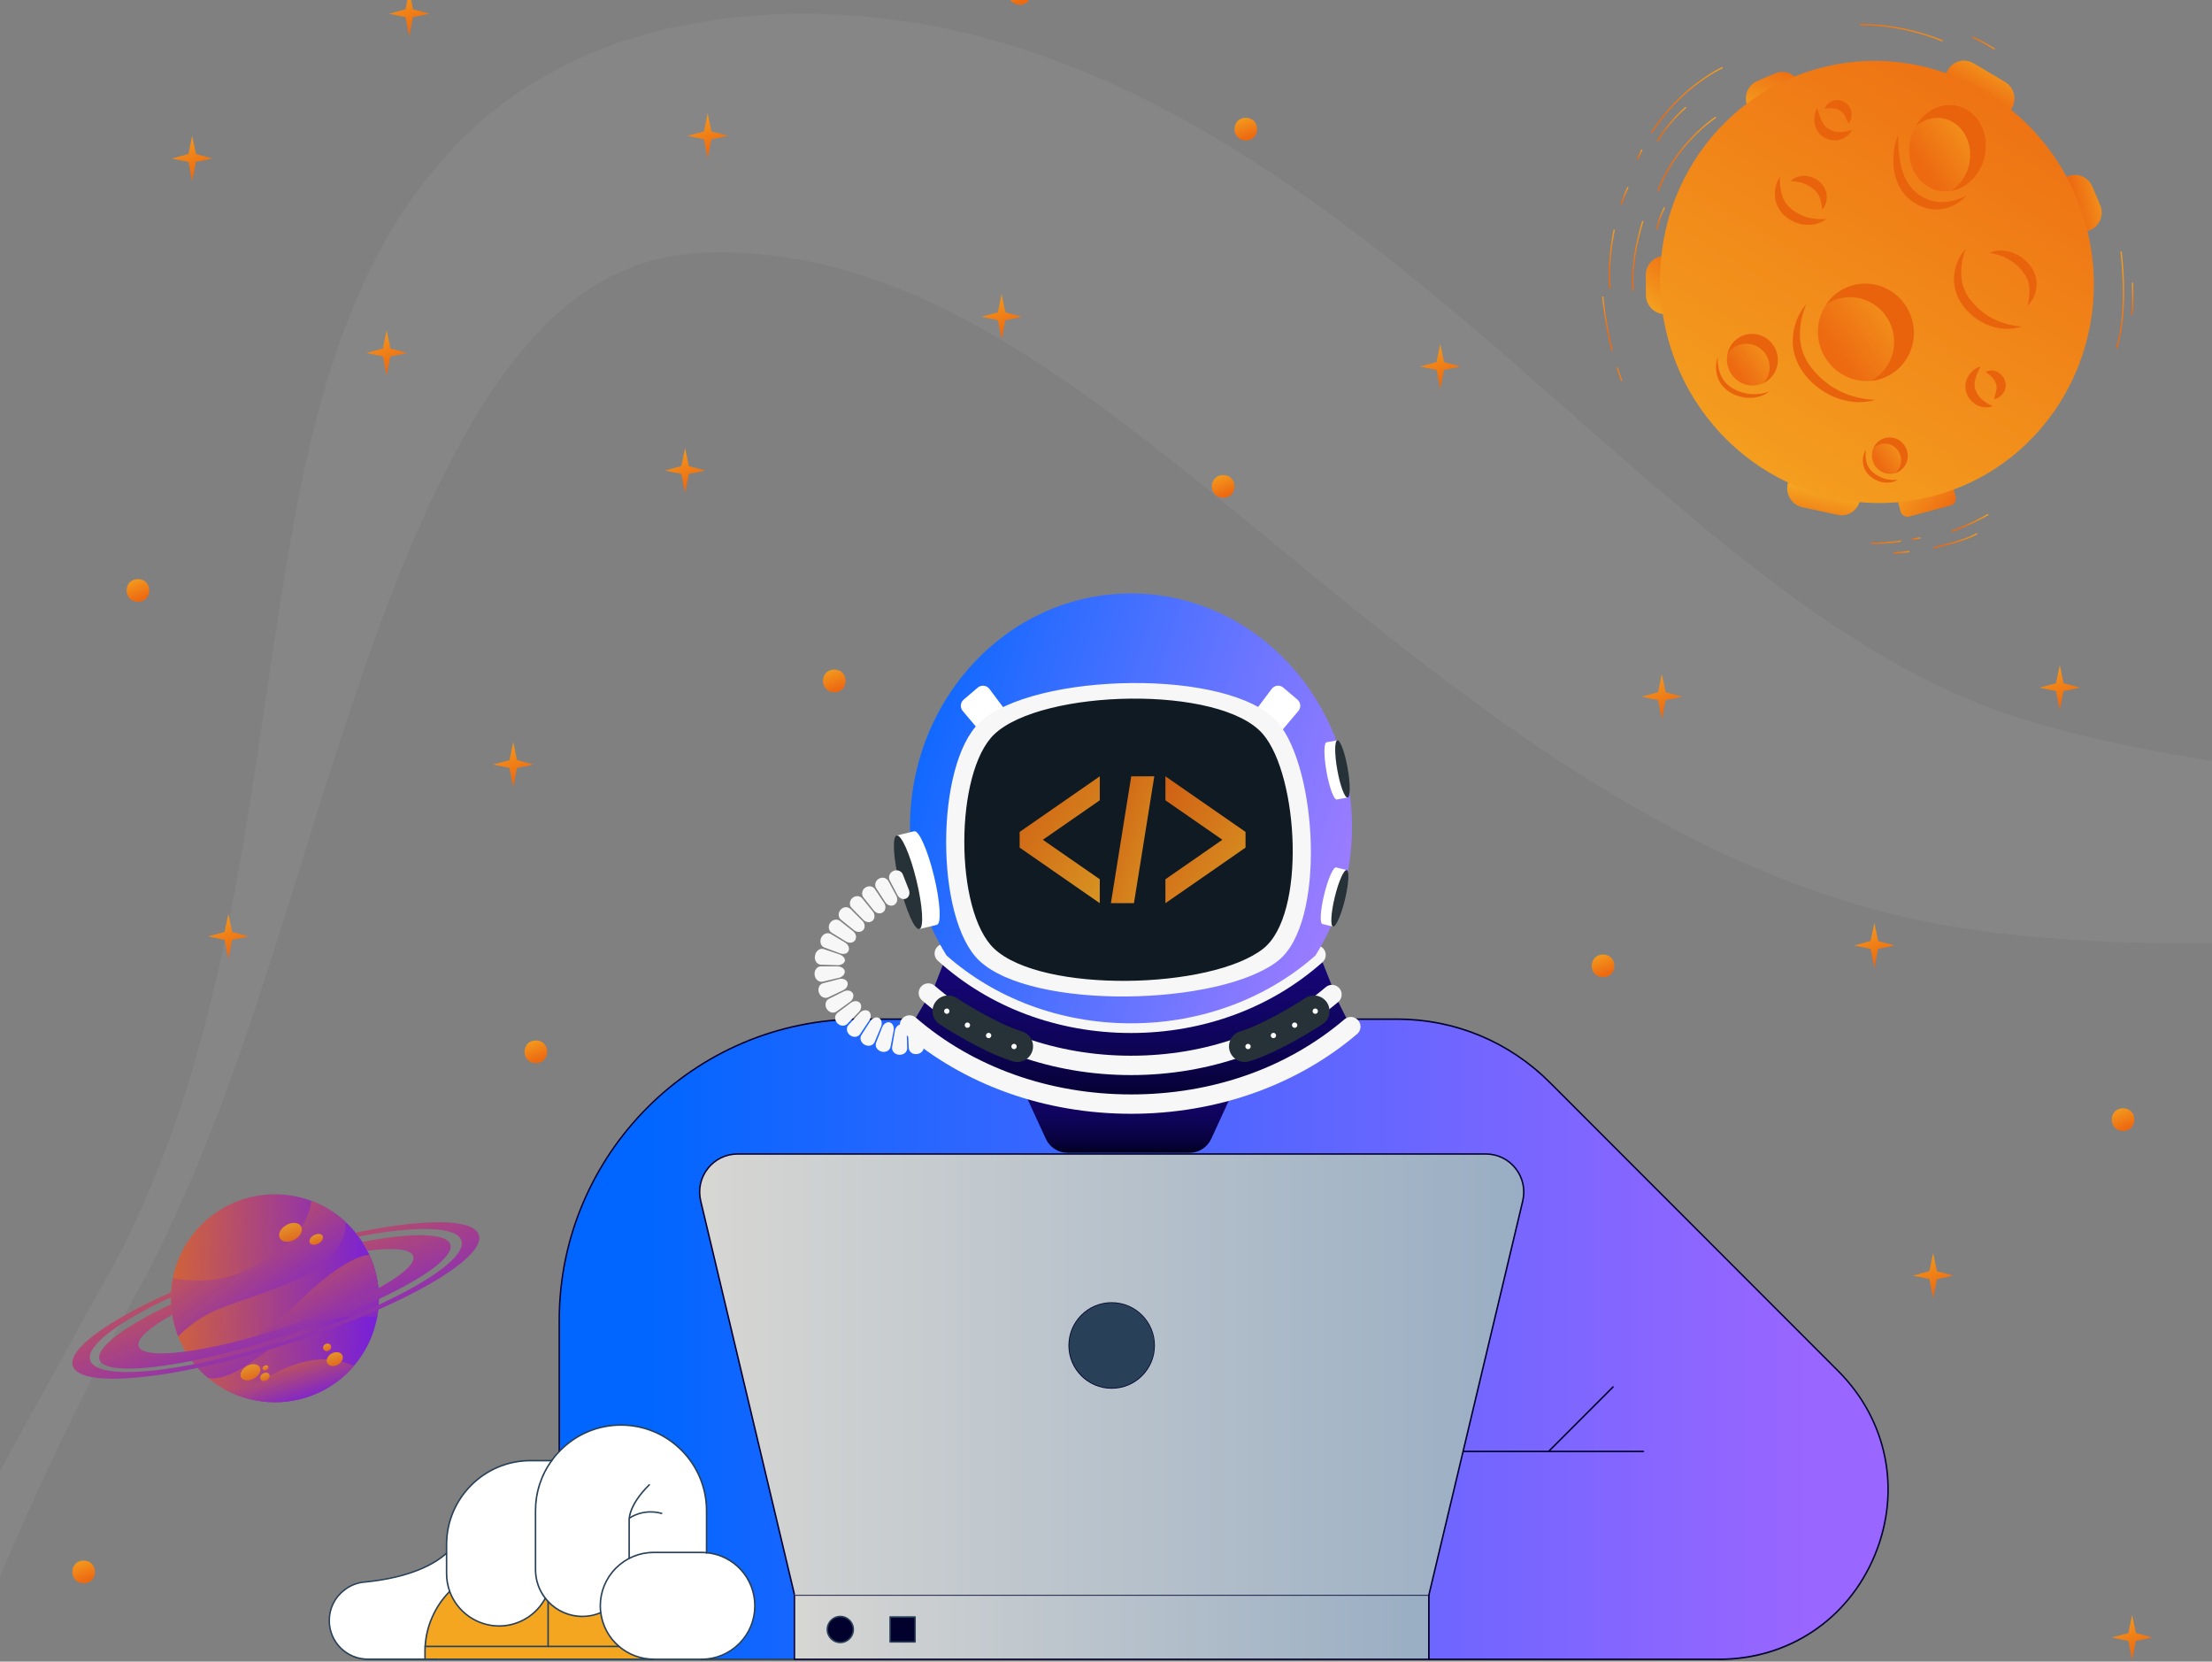 <svg width="490" height="368" viewBox="0 0 490 368" fill="none" xmlns="http://www.w3.org/2000/svg">
<rect x="0" y="0" width="490" height="368" fill="#808080" stroke="none"/>
<g clip-path="url(#clip0_7398_81031)">
<g clip-path="url(#clip1_7398_81031)">
<path d="M24.633 281.171C35.153 261.826 42.224 240.745 47.336 219.242C52.521 197.739 55.821 175.789 59.047 153.592C60.759 142.506 62.297 131.295 64.332 120.035C66.292 108.726 68.649 97.317 72.023 85.784C75.448 74.276 79.839 62.545 86.662 51.037C93.436 39.604 103.038 28.22 115.941 19.738C119.116 17.63 122.59 15.869 125.989 13.984C129.488 12.397 133.086 10.909 136.708 9.495C140.355 8.379 144.052 7.287 147.774 6.32C151.446 5.626 155.168 4.956 158.89 4.336C172.958 2.377 187.597 2.724 201.79 4.931C216.007 7.114 229.604 11.405 242.183 16.712C254.763 22.094 266.35 28.493 277.119 35.388C298.655 49.202 317.165 64.678 334.558 79.733L359.966 102.005C364.109 105.651 368.278 109.123 372.396 112.62L378.55 117.778L384.728 122.764C393.04 129.212 401.228 135.462 409.738 140.794C418.149 146.3 426.908 150.963 435.443 154.634C444.301 158.403 454.325 161.33 464.771 163.711C475.242 166.092 486.184 168.026 497.349 169.663C519.754 172.937 543.003 175.045 566.599 177.773L584.364 179.981C590.319 180.849 596.274 181.742 602.254 182.833C614.238 184.867 626.247 187.694 638.181 191.712C650.066 195.779 661.926 201.236 672.422 209.172C682.942 217.034 691.701 227.451 697.532 238.909C700.559 244.614 702.618 250.591 704.429 256.568L706.662 265.571C707.283 268.547 707.68 271.449 708.201 274.376C709.888 286.132 710.707 298.061 710.21 310.04C709.54 321.97 707.928 333.924 704.95 345.606C704.131 348.508 703.536 351.459 702.593 354.336L699.814 362.942C697.68 368.572 695.522 374.227 692.966 379.683C682.893 401.682 669.147 421.97 653.069 440.05C645.054 449.127 636.569 457.808 627.562 465.893C618.654 474.128 609.201 481.667 599.549 488.984C594.661 492.505 589.823 496.201 584.786 499.524L577.293 504.633L569.651 509.519C559.404 515.943 548.958 521.97 538.289 527.624C532.954 530.427 527.57 533.13 522.186 535.834C516.752 538.413 511.293 540.992 505.81 543.448C500.302 545.829 494.818 548.359 489.236 550.616C483.653 552.823 478.095 555.179 472.463 557.238L440.133 569.291C434.897 571.25 429.737 573.359 424.526 575.392L416.735 578.468L409.019 581.692C367.732 598.607 328.405 618.324 289.773 639.951C270.395 650.888 251.19 662.198 230.323 673.78C219.952 679.584 208.911 685.263 196.877 690.645C184.818 695.903 171.618 700.888 157.203 704.187C142.837 707.56 127.453 709.122 112.616 708.676C97.679 708.378 83.536 705.973 70.262 702.872C63.513 701.409 57.236 699.45 50.834 697.565C47.683 696.573 44.681 695.506 41.579 694.465C38.502 693.423 35.475 692.406 32.3 691.092L22.921 687.322L18.256 685.412L13.616 683.155C7.438 680.105 1.31 677.203 -4.645 673.359C-7.648 671.548 -10.625 669.737 -13.553 667.853L-22.138 661.528L-26.381 658.329C-27.77 657.237 -29.085 655.948 -30.425 654.782L-38.365 647.54C-40.896 644.986 -43.253 642.208 -45.66 639.529L-49.232 635.487C-50.374 634.098 -51.391 632.585 -52.483 631.146C-54.592 628.22 -56.726 625.318 -58.76 622.367C-60.596 619.291 -62.358 616.166 -64.095 613.041C-70.67 600.442 -75.707 587.198 -78.039 573.954L-79.056 569.018C-79.304 567.381 -79.478 565.72 -79.701 564.083C-80.073 560.809 -80.52 557.535 -80.793 554.261C-80.942 547.788 -81.413 541.315 -80.917 535.04C-80.595 522.367 -78.436 510.239 -76.104 498.383C-73.374 486.628 -70.298 475.144 -66.377 464.108C-58.735 441.935 -49.431 420.878 -39.407 400.442C-36.851 395.358 -34.444 390.199 -31.765 385.189C-29.16 380.154 -26.703 375.07 -23.999 370.085C-21.393 365.075 -18.689 360.115 -16.009 355.13L-7.97 340.249L24.558 281.221L24.633 281.171ZM31.208 284.519C20.588 304.187 10.713 324.202 1.93 344.663L-1.345 352.327L-4.422 360.065C-6.531 365.199 -8.392 370.432 -10.278 375.64C-14.123 386.032 -17.448 396.598 -20.525 407.163C-26.629 428.319 -31.02 449.847 -33.129 471.151C-34.345 481.791 -34.569 492.357 -34.519 502.699C-34.097 513.016 -33.427 523.185 -31.417 532.758C-30.747 537.644 -29.209 542.183 -28.142 546.796L-25.884 553.418C-25.512 554.509 -25.165 555.625 -24.768 556.692L-23.378 559.792C-19.954 568.2 -15.29 575.566 -10.104 582.238C-8.715 583.85 -7.375 585.462 -6.084 587.099L-1.618 591.563C-0.874 592.307 -0.204 593.076 0.59 593.77L3.071 595.779C4.734 597.094 6.272 598.507 7.984 599.797L13.319 603.492C14.212 604.088 15.03 604.757 15.973 605.328L18.876 606.965L24.583 610.313L30.761 613.264C38.924 617.282 47.981 620.506 57.236 623.483C59.444 624.301 61.975 624.946 64.456 625.615C66.912 626.285 69.393 627.029 71.85 627.624C76.688 628.691 81.551 629.981 86.216 630.725C95.62 632.436 104.601 633.428 112.913 633.279C121.275 633.13 129.116 632.089 137.179 630.03C153.233 625.938 171.147 617.208 190.575 606.816C200.276 601.682 210.176 596.226 220.349 590.695C230.447 585.139 240.918 579.782 251.364 574.375C293.47 552.848 337.734 534.147 382.644 518.746L391.055 515.819L399.516 513.041C405.173 511.206 410.78 509.296 416.437 507.56L449.586 497.491C460.131 494.242 470.552 490.769 480.948 487.223L496.406 481.642C501.493 479.683 506.629 477.773 511.715 475.74C521.789 471.573 531.912 467.481 541.688 462.818L549.082 459.395L556.352 455.799C561.265 453.468 565.904 450.814 570.718 448.309C589.5 437.843 607.588 426.211 623.716 412.545C631.879 405.774 639.273 398.359 646.32 390.621C653.416 382.907 659.52 374.5 664.978 365.72C675.97 348.185 682.843 328.418 685.274 307.907C686.341 297.639 686.317 287.223 685.126 276.856C684.778 274.276 684.53 271.623 684.083 269.118L682.545 261.776C681.131 257.039 679.617 252.327 677.359 248.036C673.092 239.331 666.814 231.89 658.8 226.137C650.811 220.358 641.233 216.241 631.011 213.413C620.788 210.536 609.896 209.023 598.879 207.957C587.813 207.039 576.549 206.717 565.16 206.816C542.383 206.94 519.159 208.354 495.215 208.85C483.206 209.048 470.999 208.924 458.469 208.106C445.939 207.287 433.061 205.774 419.762 202.6C392.692 195.978 369.369 183.85 348.254 170.407C306.322 143.299 273.298 110.834 239.777 87.074C223.053 75.194 206.529 65.72 189.533 60.512C181.022 57.858 172.264 56.419 163.182 55.948C154.796 55.601 147.203 56.37 140.082 59.123C132.961 61.826 125.94 66.514 119.538 73.235C113.137 79.906 107.405 88.314 102.368 97.416C97.307 106.543 92.841 116.414 88.672 126.533C84.677 136.727 80.881 147.143 77.432 157.734C70.336 178.865 64.108 200.467 57.012 221.821C49.966 243.175 41.976 264.381 31.282 284.495L31.208 284.519Z" fill="#EBEBEB" fill-opacity="0.06"/>
<path d="M324.085 321.45L337.308 265.954C338.57 260.652 334.566 255.568 329.115 255.568H163.395C157.961 255.568 153.94 260.652 155.202 265.954L175.946 353.045L175.996 353.247V367.504H155.387C158.651 367.504 161.612 366.174 163.748 364.036C165.885 361.899 167.214 358.936 167.214 355.671C167.214 349.527 162.52 344.46 156.514 343.905V334.58C156.514 324.11 148.034 315.626 137.57 315.626C132.337 315.626 127.61 317.747 124.177 321.181C124.093 321.265 123.992 321.366 123.908 321.45V292.414C123.891 255.568 153.755 225.708 190.566 225.708H221.17C221.17 231.952 223.66 237.625 227.698 241.766C231.887 246.075 237.725 248.734 244.202 248.734H251.134C257.611 248.734 263.45 246.058 267.639 241.766C271.677 237.608 274.167 231.952 274.167 225.708H309.481C322.183 225.708 334.381 230.757 343.365 239.746L377.182 273.579L407.247 303.659C430.785 327.207 414.112 367.504 380.816 367.504H316.564V353.247L324.135 321.45H324.085Z" fill="url(#paint0_linear_7398_81031)"/>
<path d="M316.513 353.248V367.505H175.996V353.248H316.53H316.513ZM202.696 363.65V358.129H197.178V363.65H202.696ZM189.018 360.89C189.018 359.307 187.723 358.011 186.141 358.011C184.56 358.011 183.264 359.307 183.264 360.89C183.264 362.472 184.56 363.768 186.141 363.768C187.723 363.768 189.018 362.472 189.018 360.89Z" fill="url(#paint1_linear_7398_81031)"/>
<path d="M263.063 225.708H274.15C274.15 231.952 271.66 237.625 267.623 241.766L259.547 233.686C261.566 231.582 262.861 228.805 263.063 225.708Z" fill="#2C42CE"/>
<path d="M267.623 241.766C263.434 246.075 257.596 248.735 251.118 248.735H247.787V237.625H250.311C253.945 237.625 257.209 236.11 259.531 233.67L267.606 241.749L267.623 241.766Z" fill="#2C42CE"/>
<path d="M246.255 288.409C251.538 288.409 255.828 292.701 255.828 297.986C255.828 303.272 251.538 307.564 246.255 307.564C240.972 307.564 236.682 303.272 236.682 297.986C236.682 292.701 240.972 288.409 246.255 288.409Z" fill="#284158"/>
<path d="M247.787 237.642V248.752H244.186C237.709 248.752 231.871 246.075 227.682 241.783L235.757 233.704C238.079 236.144 241.36 237.659 244.977 237.659H247.77L247.787 237.642Z" fill="#2C42CE"/>
<path d="M235.775 233.686L227.7 241.766C223.662 237.608 221.172 231.952 221.172 225.708H232.259C232.461 228.805 233.757 231.582 235.775 233.686Z" fill="#2C42CE"/>
<path d="M202.698 358.129H197.18V363.65H202.698V358.129Z" fill="#02012D"/>
<path d="M186.141 358.01C187.739 358.01 189.018 359.307 189.018 360.889C189.018 362.471 187.722 363.767 186.141 363.767C184.559 363.767 183.264 362.471 183.264 360.889C183.264 359.307 184.559 358.01 186.141 358.01Z" fill="#02012D"/>
<path d="M156.498 343.905C162.505 344.461 167.199 349.527 167.199 355.671C167.199 358.937 165.869 361.899 163.733 364.037C161.596 366.175 158.635 367.505 155.371 367.505H144.772C141.844 367.505 139.152 366.427 137.083 364.643C134.913 362.791 133.432 360.166 133.062 357.186C132.995 356.698 132.961 356.193 132.961 355.671C132.961 352.406 134.29 349.46 136.427 347.306C138.563 345.168 141.525 343.838 144.788 343.838H155.388C155.758 343.838 156.145 343.855 156.498 343.889V343.905Z" fill="white"/>
<path d="M144.786 367.505H94.144V365.822C94.144 365.434 94.144 365.03 94.178 364.643H137.08C139.15 366.428 141.842 367.505 144.769 367.505H144.786Z" fill="#F5A621"/>
<path d="M137.098 364.643H121.418V354.712C123.302 356.748 126.011 358.011 129.006 358.011C130.436 358.011 131.799 357.725 133.044 357.203H133.077C133.447 360.165 134.945 362.808 137.098 364.66V364.643Z" fill="#F5A621"/>
<path d="M98.906 344.04V342.087C98.906 331.819 107.234 323.487 117.497 323.487H122.208C119.954 326.601 118.624 330.439 118.624 334.58V347.625C118.624 350.015 119.432 352.203 120.778 353.954C119.802 355.789 118.355 357.32 116.589 358.398C114.822 359.475 112.753 360.098 110.532 360.098C105.518 360.098 101.245 356.917 99.613 352.473C99.159 351.227 98.906 349.881 98.906 348.483V344.04Z" fill="white"/>
<path d="M120.779 353.954C119.416 352.204 118.625 349.999 118.625 347.625V334.58C118.625 330.439 119.954 326.601 122.209 323.487C122.713 322.764 123.285 322.09 123.908 321.451C123.992 321.367 124.076 321.266 124.177 321.181C127.609 317.748 132.337 315.627 137.569 315.627C148.034 315.627 156.513 324.11 156.513 334.58V343.905C156.143 343.872 155.773 343.855 155.403 343.855H144.804C141.54 343.855 138.579 345.184 136.442 347.322C134.305 349.46 132.976 352.422 132.976 355.688C132.976 356.193 133.01 356.698 133.077 357.203H133.043C131.798 357.725 130.436 358.028 129.006 358.028C126.011 358.028 123.319 356.765 121.418 354.728C121.182 354.493 120.98 354.24 120.779 353.971V353.954Z" fill="white"/>
<path d="M116.59 358.398C118.357 357.32 119.804 355.789 120.78 353.954C120.982 354.223 121.184 354.459 121.419 354.711V364.642H94.197C94.483 359.913 96.502 355.654 99.615 352.473C101.247 356.933 105.52 360.098 110.534 360.098C112.755 360.098 114.824 359.475 116.59 358.398Z" fill="#F5A621"/>
<path d="M94.197 364.643C94.163 365.03 94.163 365.417 94.163 365.821V367.504H81.528C79.156 367.504 77.019 366.545 75.472 364.996C73.924 363.448 72.965 361.31 72.965 358.937C72.965 356.193 74.26 353.736 76.296 352.17L76.33 352.221L76.32 352.239C76.606 352.526 76.407 351.652 76.761 351.652C77.114 351.652 77.519 351.498 77.789 351.212L79.257 350.624L80.519 350.453C80.519 350.453 80.637 350.453 80.687 350.436C90.967 349.426 96.25 346.43 98.908 344.057V348.501C98.908 349.898 99.16 351.244 99.615 352.49C96.485 355.654 94.483 359.93 94.197 364.66V364.643Z" fill="white"/>
<path d="M250.31 237.794H244.994C241.427 237.794 238.113 236.38 235.639 233.788C233.536 231.599 232.275 228.738 232.073 225.708C232.056 225.439 232.039 225.153 232.039 224.833V220.12C232.039 220.035 232.106 219.951 232.207 219.951C232.308 219.951 232.376 220.019 232.376 220.12V224.85C232.376 225.169 232.376 225.439 232.409 225.691C232.594 228.637 233.839 231.431 235.875 233.569C238.281 236.077 241.511 237.474 244.977 237.474H250.293C253.776 237.474 257.006 236.094 259.395 233.569C261.448 231.431 262.676 228.637 262.861 225.691C262.878 225.439 262.895 225.153 262.895 224.85V220.153C262.895 220.069 262.962 219.985 263.063 219.985C263.164 219.985 263.231 220.052 263.231 220.153V224.85C263.231 225.169 263.231 225.456 263.198 225.725C262.996 228.738 261.734 231.616 259.631 233.804C257.175 236.38 253.843 237.811 250.277 237.811L250.31 237.794Z" fill="#02012D"/>
<path d="M380.784 367.657H316.532C316.448 367.657 316.364 367.589 316.364 367.488C316.364 367.387 316.431 367.32 316.532 367.32H380.784C396.128 367.32 409.301 358.517 415.156 344.344C421.028 330.171 417.932 314.618 407.097 303.777L343.215 239.865C334.197 230.843 322.202 225.877 309.449 225.877H263.047C262.963 225.877 262.879 225.81 262.879 225.709C262.879 225.608 262.946 225.54 263.047 225.54H309.449C322.286 225.54 334.366 230.54 343.434 239.629L407.316 303.542C418.252 314.483 421.381 330.171 415.459 344.478C409.537 358.786 396.246 367.673 380.784 367.673V367.657Z" fill="#02012D"/>
<path d="M123.891 321.62C123.807 321.62 123.723 321.552 123.723 321.451V292.416C123.739 255.553 153.72 225.54 190.566 225.54H232.24C232.324 225.54 232.408 225.608 232.408 225.709C232.408 225.81 232.341 225.877 232.24 225.877H190.549C153.872 225.877 124.042 255.721 124.042 292.416V321.451C124.042 321.536 123.975 321.62 123.874 321.62H123.891Z" fill="#02012D"/>
<path d="M155.387 367.656C155.303 367.656 155.219 367.588 155.219 367.487C155.219 367.386 155.286 367.319 155.387 367.319C158.499 367.319 161.427 366.107 163.631 363.902C165.835 361.697 167.046 358.768 167.046 355.654C167.046 349.595 162.504 344.612 156.497 344.04C156.144 344.006 155.757 343.989 155.404 343.989H144.804C141.692 343.989 138.764 345.201 136.56 347.406C134.356 349.611 133.145 352.54 133.145 355.654C133.145 356.176 133.179 356.664 133.246 357.135C133.616 359.997 135.013 362.606 137.217 364.491C139.32 366.309 142.012 367.302 144.804 367.302C144.888 367.302 144.973 367.37 144.973 367.471C144.973 367.572 144.905 367.639 144.804 367.639C141.944 367.639 139.168 366.612 136.998 364.744C134.743 362.808 133.297 360.132 132.91 357.186C132.842 356.698 132.809 356.193 132.809 355.654C132.809 352.456 134.054 349.443 136.325 347.171C138.579 344.915 141.591 343.653 144.804 343.653H155.404C155.791 343.653 156.161 343.67 156.531 343.703C162.722 344.276 167.383 349.409 167.383 355.637C167.383 358.836 166.138 361.849 163.866 364.121C161.612 366.393 158.6 367.639 155.387 367.639V367.656Z" fill="#284158"/>
<path d="M139.371 345.269C139.287 345.269 139.203 345.202 139.203 345.101V336.819C139.203 336.701 138.9 333.469 143.712 328.723C143.779 328.655 143.88 328.655 143.947 328.723C144.015 328.79 144.015 328.891 143.947 328.958C139.253 333.587 139.523 336.769 139.539 336.802V345.101C139.539 345.185 139.472 345.269 139.371 345.269Z" fill="#284158"/>
<path d="M128.989 358.163C126.078 358.163 123.269 356.934 121.284 354.813C121.065 354.578 120.846 354.325 120.644 354.056C119.214 352.204 118.457 349.982 118.457 347.626V334.581C118.457 330.524 119.702 326.653 122.074 323.387C122.579 322.68 123.151 321.99 123.79 321.333C123.874 321.249 123.959 321.148 124.06 321.047C127.677 317.428 132.472 315.442 137.57 315.442C148.102 315.442 156.682 324.01 156.682 334.564V343.956C156.682 344.04 156.615 344.125 156.514 344.125C156.413 344.125 156.346 344.057 156.346 343.956V334.564C156.346 324.212 147.917 315.779 137.57 315.779C132.556 315.779 127.845 317.731 124.295 321.283C124.211 321.367 124.11 321.468 124.026 321.552C123.403 322.192 122.848 322.865 122.343 323.572C120.022 326.787 118.794 330.591 118.794 334.564V347.609C118.794 349.898 119.534 352.053 120.913 353.837C121.115 354.106 121.317 354.342 121.536 354.578C123.471 356.648 126.179 357.826 129.006 357.826C130.386 357.826 131.715 357.557 132.976 357.018C133.061 356.985 133.162 357.018 133.195 357.102C133.229 357.187 133.195 357.288 133.111 357.321C131.799 357.877 130.419 358.146 129.006 358.146L128.989 358.163Z" fill="#284158"/>
<path d="M139.506 336.348C139.506 336.348 139.405 336.331 139.371 336.281C139.321 336.213 139.337 336.112 139.405 336.045C139.438 336.028 142.383 333.874 146.622 335.018C146.707 335.035 146.757 335.136 146.74 335.22C146.723 335.304 146.622 335.355 146.538 335.338C142.467 334.227 139.64 336.281 139.607 336.314C139.573 336.331 139.539 336.348 139.506 336.348Z" fill="#284158"/>
<path d="M110.533 360.266C105.603 360.266 101.162 357.152 99.463 352.523C98.991 351.227 98.756 349.864 98.756 348.483V342.087C98.756 331.735 107.168 323.319 117.515 323.319H122.226C122.31 323.319 122.394 323.386 122.394 323.487C122.394 323.588 122.327 323.655 122.226 323.655H117.515C107.353 323.655 99.092 331.92 99.092 342.087V348.483C99.092 349.83 99.328 351.143 99.782 352.422C101.431 356.916 105.755 359.946 110.55 359.946C112.67 359.946 114.739 359.357 116.522 358.263C118.255 357.203 119.685 355.688 120.644 353.887C120.678 353.836 120.728 353.786 120.796 353.786C120.88 353.786 120.964 353.853 120.964 353.954C120.964 353.988 120.964 354.004 120.947 354.038C119.955 355.89 118.491 357.455 116.691 358.549C114.84 359.677 112.72 360.283 110.55 360.283L110.533 360.266Z" fill="#284158"/>
<path d="M175.996 367.656H96.602C96.518 367.656 96.434 367.588 96.434 367.487C96.434 367.386 96.501 367.319 96.602 367.319H175.996C176.08 367.319 176.164 367.386 176.164 367.487C176.164 367.588 176.097 367.656 175.996 367.656Z" fill="#284158"/>
<path d="M94.147 367.656C94.063 367.656 93.978 367.588 93.978 367.487V365.804C93.978 365.417 93.978 365.013 94.012 364.626C94.281 360.014 96.233 355.654 99.48 352.355C99.547 352.288 99.648 352.288 99.716 352.355C99.783 352.422 99.783 352.523 99.716 352.591C96.519 355.839 94.618 360.115 94.349 364.659C94.315 365.047 94.315 365.434 94.315 365.821V367.504C94.315 367.588 94.248 367.672 94.147 367.672V367.656Z" fill="#284158"/>
<path d="M121.418 364.811C121.334 364.811 121.25 364.743 121.25 364.642V354.711C121.25 354.627 121.317 354.543 121.418 354.543C121.519 354.543 121.586 354.61 121.586 354.694V364.642C121.586 364.727 121.519 364.811 121.418 364.811Z" fill="#284158"/>
<path d="M137.099 364.811H94.197C94.113 364.811 94.012 364.744 94.012 364.643C94.012 364.542 94.062 364.475 94.163 364.475H137.099C137.183 364.475 137.267 364.542 137.267 364.643C137.267 364.744 137.2 364.811 137.099 364.811Z" fill="#284158"/>
<path d="M96.603 367.656H81.511C79.189 367.656 76.985 366.747 75.337 365.097C73.688 363.448 72.779 361.259 72.779 358.92C72.779 356.193 74.024 353.685 76.178 352.018C77.44 351.042 78.92 350.436 80.502 350.251H80.67C90.95 349.224 96.199 346.228 98.79 343.888C98.857 343.821 98.958 343.838 99.025 343.888C99.093 343.956 99.093 344.057 99.025 344.124C96.384 346.497 91.084 349.527 80.704 350.554H80.535C79.038 350.739 77.591 351.328 76.38 352.271C74.293 353.87 73.099 356.294 73.099 358.903C73.099 361.142 73.974 363.246 75.555 364.845C77.137 366.427 79.257 367.302 81.494 367.302H96.569C96.653 367.302 96.737 367.37 96.737 367.471C96.737 367.572 96.67 367.639 96.569 367.639L96.603 367.656Z" fill="#284158"/>
<path d="M316.513 367.656H175.996C175.912 367.656 175.828 367.589 175.828 367.488V353.231C175.828 353.146 175.895 353.062 175.996 353.062H316.53C316.614 353.062 316.699 353.13 316.699 353.231V367.488C316.699 367.572 316.631 367.656 316.53 367.656H316.513ZM176.148 367.336H316.345V353.416H176.148V367.336Z" fill="#02012D"/>
<path d="M246.257 307.732C240.89 307.732 236.516 303.356 236.516 297.986C236.516 292.617 240.89 288.24 246.257 288.24C251.624 288.24 255.998 292.617 255.998 297.986C255.998 303.356 251.624 307.732 246.257 307.732ZM246.257 288.56C241.075 288.56 236.852 292.785 236.852 297.969C236.852 303.154 241.075 307.396 246.257 307.396C251.439 307.396 255.679 303.171 255.679 297.969C255.679 292.768 251.456 288.56 246.257 288.56Z" fill="#02012D"/>
<path d="M364.043 321.619H324.102C324.018 321.619 323.934 321.552 323.934 321.451C323.934 321.35 324.001 321.283 324.102 321.283H364.043C364.127 321.283 364.211 321.35 364.211 321.451C364.211 321.552 364.144 321.619 364.043 321.619Z" fill="#02012D"/>
<path d="M343.047 321.619C343.047 321.619 342.963 321.619 342.929 321.568C342.862 321.501 342.862 321.4 342.929 321.333L357.213 307.042C357.213 307.042 357.382 306.975 357.449 307.042C357.516 307.109 357.516 307.21 357.449 307.278L343.165 321.568C343.165 321.568 343.098 321.619 343.047 321.619Z" fill="#02012D"/>
<path d="M251.118 248.92H244.186C237.877 248.92 231.971 246.428 227.563 241.9C223.324 237.541 221.002 231.801 221.002 225.724C221.002 225.64 221.069 225.556 221.17 225.556C221.271 225.556 221.338 225.623 221.338 225.724C221.338 231.717 223.643 237.389 227.816 241.682C232.157 246.142 237.978 248.6 244.203 248.6H251.134C257.359 248.6 263.181 246.142 267.521 241.682C271.694 237.389 273.999 231.734 273.999 225.724C273.999 225.64 274.066 225.556 274.167 225.556C274.268 225.556 274.335 225.623 274.335 225.724C274.335 231.801 271.997 237.558 267.774 241.9C263.366 246.428 257.46 248.92 251.151 248.92H251.118Z" fill="#02012D"/>
<path d="M186.143 363.936C184.46 363.936 183.098 362.572 183.098 360.889C183.098 359.206 184.46 357.842 186.143 357.842C187.825 357.842 189.188 359.206 189.188 360.889C189.188 362.572 187.825 363.936 186.143 363.936ZM186.143 358.162C184.646 358.162 183.434 359.374 183.434 360.872C183.434 362.37 184.646 363.599 186.143 363.599C187.64 363.599 188.868 362.387 188.868 360.872C188.868 359.357 187.657 358.162 186.143 358.162Z" fill="#284158"/>
<path d="M202.698 363.801H197.18C197.096 363.801 197.012 363.734 197.012 363.633V358.112C197.012 358.028 197.079 357.944 197.18 357.944H202.698C202.782 357.944 202.867 358.011 202.867 358.112V363.633C202.867 363.717 202.799 363.801 202.698 363.801ZM197.348 363.481H202.547V358.297H197.348V363.481Z" fill="#284158"/>
<g clip-path="url(#clip2_7398_81031)">
<path d="M251.718 238.12V238.104L249.989 238.113L248.26 238.104V238.12L225.227 238.235L231.674 252.226C232.541 254.11 234.429 255.318 236.504 255.318H263.48C265.555 255.318 267.439 254.11 268.31 252.226L274.757 238.235L251.724 238.12H251.718Z" fill="url(#paint2_linear_7398_81031)"/>
<path d="M209.674 211.61L207.051 218.307L202.877 225.383C202.877 225.383 203.705 230.592 213.138 235.395C222.571 240.202 235.742 245.005 251.23 244.827C266.717 244.649 284.158 238.955 299.289 227.564L296.455 221.896L292.961 213.091C292.961 213.091 286.83 218.31 269.565 223.291C252.299 228.273 239.128 225.782 230.226 223.291C221.327 220.801 209.674 211.61 209.674 211.61Z" fill="url(#paint3_linear_7398_81031)"/>
<path d="M250.551 238.1C233.011 238.1 216.564 232.221 204.241 221.549C203.346 220.774 203.247 219.418 204.023 218.524C204.798 217.63 206.154 217.531 207.048 218.306C218.593 228.306 234.041 233.812 250.551 233.812C267.061 233.812 282.173 228.421 293.674 218.63C294.575 217.861 295.931 217.97 296.697 218.874C297.465 219.774 297.356 221.13 296.452 221.896C284.175 232.344 267.873 238.1 250.548 238.1H250.551Z" fill="#F7F7F7"/>
<path d="M250.535 228.781C234.322 228.781 219.121 223.09 207.735 212.758C206.857 211.963 206.791 210.607 207.59 209.729C208.385 208.852 209.741 208.786 210.619 209.581C221.213 219.197 235.391 224.492 250.535 224.492C265.679 224.492 279.546 219.306 290.105 209.894C290.989 209.106 292.345 209.182 293.133 210.066C293.922 210.95 293.846 212.306 292.962 213.094C281.619 223.212 266.55 228.781 250.538 228.781H250.535Z" fill="#F7F7F7"/>
<path d="M209.674 211.61C220.156 220.896 234.595 226.637 250.537 226.637C266.48 226.637 280.918 220.896 291.4 211.61C296.511 203.445 299.491 193.657 299.491 183.136C299.487 154.584 277.569 131.435 250.534 131.435C223.499 131.435 201.584 154.584 201.584 183.136C201.584 193.657 204.563 203.445 209.674 211.61Z" fill="url(#paint4_linear_7398_81031)"/>
<path d="M202.512 184.099L198.629 185.043L203.657 205.764L207.541 204.82C208.573 204.57 208.283 199.73 206.894 194.006C205.505 188.286 203.545 183.849 202.512 184.099Z" fill="white"/>
<path d="M203.012 194.95C204.401 200.67 204.691 205.513 203.659 205.764C202.626 206.015 200.666 201.578 199.277 195.857C197.888 190.137 197.598 185.294 198.63 185.043C199.663 184.792 201.623 189.229 203.012 194.95Z" fill="#263238"/>
<path d="M295.981 192.123L298.327 192.693L295.288 205.21L292.942 204.639C292.318 204.487 292.493 201.564 293.335 198.107C294.173 194.65 295.357 191.971 295.981 192.123Z" fill="white"/>
<path d="M295.678 198.678C294.84 202.135 294.665 205.058 295.285 205.21C295.909 205.361 297.093 202.683 297.931 199.225C298.769 195.768 298.944 192.845 298.324 192.693C297.704 192.542 296.516 195.22 295.678 198.678Z" fill="#263238"/>
<path d="M293.864 164.392L296.24 163.966L298.507 176.644L296.131 177.069C295.501 177.182 294.481 174.437 293.854 170.933C293.228 167.43 293.231 164.504 293.864 164.392Z" fill="white"/>
<path d="M298.513 176.637C299.144 176.524 299.148 173.595 298.522 170.094C297.896 166.593 296.876 163.846 296.245 163.959C295.613 164.072 295.609 167.002 296.235 170.503C296.862 174.004 297.881 176.75 298.513 176.637Z" fill="#263238"/>
<path d="M197.867 192.914C198.688 192.519 199.691 192.862 199.988 193.647L201.334 197.071C201.635 197.86 201.387 198.681 200.727 199.001C200.074 199.311 199.216 198.988 198.82 198.249L197.104 194.993C196.705 194.251 197.035 193.307 197.867 192.911V192.914Z" fill="#F7F7F7"/>
<path d="M194.665 194.62C195.441 194.148 196.414 194.415 196.807 195.158L198.552 198.397C198.948 199.143 198.733 200.017 198.1 200.403C197.777 200.588 197.401 200.621 197.047 200.525C196.691 200.426 196.351 200.192 196.124 199.839L194.114 196.754C193.883 196.401 193.824 195.986 193.923 195.596C194.019 195.201 194.276 194.844 194.665 194.617V194.62Z" fill="#F7F7F7"/>
<path d="M191.647 196.606C192.386 196.078 193.366 196.23 193.828 196.942L195.863 200.007C196.319 200.703 196.2 201.617 195.599 202.046C195.289 202.254 194.933 202.333 194.57 202.267C194.207 202.201 193.847 202 193.587 201.67L191.294 198.79C191.033 198.46 190.934 198.054 190.997 197.655C191.059 197.259 191.274 196.86 191.647 196.606Z" fill="#F7F7F7"/>
<path d="M188.816 198.889C189.16 198.589 189.582 198.447 189.981 198.467C190.377 198.483 190.766 198.678 191.027 199.001L193.347 201.858C193.614 202.188 193.723 202.57 193.716 202.947C193.71 203.319 193.568 203.669 193.29 203.91C193.152 204.032 192.99 204.114 192.819 204.164C192.654 204.22 192.476 204.24 192.291 204.223C191.928 204.194 191.548 204.032 191.255 203.732L188.675 201.106C188.381 200.806 188.239 200.41 188.262 200.004C188.272 199.799 188.322 199.595 188.411 199.4C188.506 199.212 188.642 199.041 188.81 198.889H188.816Z" fill="#F7F7F7"/>
<path d="M186.216 201.478C186.527 201.139 186.919 200.934 187.332 200.921C187.741 200.904 188.137 201.05 188.437 201.347L191.043 203.946C191.34 204.243 191.499 204.619 191.525 204.982C191.545 205.342 191.466 205.711 191.218 205.978C190.977 206.249 190.628 206.381 190.255 206.384C189.899 206.397 189.506 206.278 189.179 206.015L186.315 203.702C185.989 203.438 185.804 203.055 185.774 202.643C185.761 202.244 185.91 201.822 186.216 201.478Z" fill="#F7F7F7"/>
<path d="M183.898 204.375C184.023 204.177 184.192 204.025 184.376 203.916C184.561 203.804 184.759 203.728 184.96 203.695C185.363 203.626 185.772 203.719 186.102 203.979L188.992 206.259C189.322 206.519 189.527 206.876 189.599 207.232C189.636 207.41 189.639 207.588 189.603 207.76C189.566 207.928 189.497 208.086 189.405 208.241C189.019 208.832 188.118 208.957 187.399 208.522L184.264 206.589C183.545 206.156 183.377 205.163 183.895 204.378L183.898 204.375Z" fill="#F7F7F7"/>
<path d="M181.959 207.582C182.408 206.75 183.361 206.434 184.077 206.876L187.235 208.766C187.951 209.205 188.267 210.062 187.931 210.679C187.845 210.834 187.726 210.963 187.581 211.065C187.466 211.145 187.327 211.194 187.165 211.224C186.842 211.283 186.433 211.267 186.04 211.121L182.592 209.835C182.196 209.69 181.919 209.366 181.804 208.928C181.744 208.713 181.728 208.462 181.754 208.215C181.781 208.004 181.85 207.786 181.959 207.582Z" fill="#F7F7F7"/>
<path d="M180.538 211.656C180.584 211.385 180.673 211.138 180.792 210.923C180.931 210.712 181.096 210.534 181.277 210.402C181.64 210.138 182.062 210.062 182.458 210.198L185.949 211.366C186.348 211.501 186.675 211.745 186.889 211.999C186.995 212.128 187.071 212.26 187.11 212.388C187.167 212.527 187.19 212.662 187.163 212.797C187.143 212.933 187.064 213.051 186.978 213.167C186.896 213.282 186.777 213.388 186.632 213.477C186.342 213.652 185.949 213.774 185.53 213.764L181.851 213.652C181.432 213.642 181.063 213.427 180.812 213.068C180.686 212.886 180.591 212.672 180.535 212.431C180.475 212.19 180.492 211.926 180.535 211.656H180.538Z" fill="#F7F7F7"/>
<path d="M180.452 215.918C180.422 215.661 180.439 215.41 180.492 215.179C180.551 214.948 180.663 214.737 180.795 214.566C181.063 214.219 181.439 214.021 181.861 214.025L185.543 214.031C185.962 214.031 186.348 214.17 186.629 214.361C186.771 214.457 186.876 214.569 186.965 214.694C187.058 214.82 187.12 214.958 187.137 215.11C187.157 215.41 187.051 215.71 186.827 215.974C186.599 216.235 186.253 216.463 185.843 216.558L182.26 217.403C181.851 217.498 181.442 217.399 181.105 217.132C180.769 216.868 180.505 216.443 180.455 215.918H180.452Z" fill="#F7F7F7"/>
<path d="M181.415 219.874C181.329 219.639 181.286 219.402 181.289 219.174C181.302 218.943 181.355 218.722 181.441 218.528C181.616 218.138 181.933 217.861 182.342 217.756L185.905 216.832C186.311 216.726 186.72 216.769 187.043 216.898C187.205 216.964 187.347 217.053 187.456 217.162C187.575 217.271 187.674 217.399 187.73 217.554C187.786 217.706 187.799 217.868 187.776 218.029C187.759 218.191 187.716 218.353 187.634 218.508C187.476 218.821 187.189 219.118 186.809 219.296L183.483 220.87C183.104 221.051 182.682 221.041 182.299 220.863C182.107 220.774 181.926 220.646 181.771 220.477C181.622 220.306 181.5 220.098 181.415 219.864V219.874Z" fill="#F7F7F7"/>
<path d="M183.134 223.43C183.002 223.225 182.919 223.001 182.89 222.777C182.857 222.552 182.863 222.335 182.913 222.13C183.008 221.724 183.259 221.388 183.635 221.203L186.931 219.564C187.307 219.375 187.72 219.336 188.07 219.405C188.244 219.438 188.406 219.501 188.541 219.593C188.673 219.686 188.789 219.801 188.885 219.94C189.069 220.22 189.073 220.576 188.98 220.916C188.888 221.256 188.667 221.599 188.327 221.843L185.344 224.001C185.004 224.248 184.585 224.321 184.176 224.225C183.767 224.129 183.398 223.839 183.134 223.43Z" fill="#F7F7F7"/>
<path d="M185.441 226.567C185.127 226.194 184.979 225.749 184.995 225.337C185.018 224.921 185.22 224.538 185.553 224.287L188.496 222.077C188.836 221.823 189.219 221.721 189.578 221.727C189.941 221.731 190.268 221.856 190.482 222.117C190.938 222.602 190.839 223.492 190.271 224.096L187.711 226.742C187.127 227.362 186.104 227.29 185.437 226.567H185.441Z" fill="#F7F7F7"/>
<path d="M188.266 229.243C187.883 228.939 187.649 228.533 187.609 228.111C187.563 227.695 187.685 227.29 187.972 226.983L190.486 224.294C190.773 223.987 191.143 223.809 191.493 223.756C191.839 223.714 192.189 223.77 192.449 223.978C192.581 224.083 192.677 224.218 192.746 224.37C192.822 224.515 192.865 224.68 192.878 224.855C192.905 225.208 192.812 225.607 192.581 225.957L190.532 229.015C190.298 229.365 189.932 229.576 189.516 229.622C189.308 229.645 189.087 229.629 188.87 229.569C188.658 229.503 188.45 229.391 188.262 229.239L188.266 229.243Z" fill="#F7F7F7"/>
<path d="M191.542 231.394C191.1 231.173 190.813 230.777 190.684 230.387C190.555 229.992 190.601 229.576 190.829 229.22L192.822 226.125C193.05 225.775 193.383 225.525 193.719 225.406C194.059 225.277 194.393 225.304 194.689 225.449C194.986 225.594 195.174 225.878 195.264 226.231C195.353 226.567 195.343 226.97 195.181 227.359L193.756 230.754C193.594 231.14 193.271 231.423 192.865 231.549C192.469 231.661 191.991 231.618 191.548 231.394H191.542Z" fill="#F7F7F7"/>
<path d="M195.221 232.891C194.746 232.74 194.364 232.453 194.162 232.08C193.961 231.704 193.925 231.278 194.083 230.889L195.442 227.468C195.598 227.079 195.871 226.778 196.172 226.604C196.472 226.425 196.808 226.336 197.115 226.439C197.422 226.551 197.666 226.752 197.821 227.075C197.973 227.392 198.042 227.798 197.963 228.213L197.27 231.829C197.191 232.241 196.934 232.575 196.561 232.773C196.191 232.964 195.697 233.053 195.225 232.891H195.221Z" fill="#F7F7F7"/>
<path d="M199.176 233.604C198.672 233.594 198.239 233.333 197.959 233.023C197.678 232.707 197.553 232.304 197.626 231.888L198.243 228.26C198.315 227.844 198.52 227.488 198.774 227.243C199.031 226.993 199.331 226.894 199.652 226.891C199.972 226.9 200.252 227.095 200.47 227.375C200.688 227.639 200.839 228.015 200.853 228.434L200.958 232.113C200.971 232.532 200.79 232.921 200.47 233.208C200.15 233.482 199.685 233.624 199.183 233.601L199.176 233.604Z" fill="#F7F7F7"/>
<path d="M203.198 233.442C202.7 233.505 202.231 233.406 201.888 233.152C201.545 232.891 201.334 232.519 201.314 232.1L201.129 228.424C201.109 228.006 201.231 227.62 201.426 227.336C201.624 227.049 201.888 226.824 202.208 226.788C202.528 226.762 202.841 226.851 203.115 227.072C203.389 227.293 203.62 227.633 203.722 228.038L204.603 231.611C204.706 232.02 204.61 232.433 204.356 232.769C204.105 233.109 203.696 233.383 203.194 233.439L203.198 233.442Z" fill="#F7F7F7"/>
<path d="M217.685 162.709L213.257 157.45C212.63 156.705 212.719 155.59 213.461 154.956L216.596 152.284C217.375 151.621 218.552 151.75 219.166 152.568L223.248 158.011C223.248 158.011 218.727 160.621 217.685 162.706V162.709Z" fill="white"/>
<path d="M216.471 157.147C217.144 157.147 217.689 156.602 217.689 155.93C217.689 155.257 217.144 154.712 216.471 154.712C215.799 154.712 215.254 155.257 215.254 155.93C215.254 156.602 215.799 157.147 216.471 157.147Z" fill="white"/>
<path d="M283.192 162.709L287.62 157.45C288.246 156.705 288.157 155.59 287.415 154.956L284.281 152.284C283.502 151.621 282.324 151.75 281.71 152.568L277.629 158.011C277.629 158.011 282.149 160.621 283.192 162.706V162.709Z" fill="white"/>
<path d="M284.409 157.147C285.081 157.147 285.626 156.602 285.626 155.93C285.626 155.257 285.081 154.712 284.409 154.712C283.736 154.712 283.191 155.257 283.191 155.93C283.191 156.602 283.736 157.147 284.409 157.147Z" fill="white"/>
<path d="M283.098 212.794C270.336 222.81 228.75 223.836 216.962 212.794C207.09 203.55 207.176 169.37 216.962 160.047C228.655 148.909 272.708 147.794 283.098 160.047C291.799 170.303 293.782 204.411 283.098 212.794Z" fill="#F7F7F7"/>
<path d="M279.802 210.122C268.311 219.141 230.869 220.065 220.251 210.122C211.363 201.798 211.439 171.022 220.251 162.626C230.78 152.598 270.445 151.595 279.802 162.626C287.635 171.864 289.423 202.574 279.802 210.122Z" fill="#101A23"/>
<path d="M275.714 235.207C274.232 235.207 272.86 234.247 272.401 232.756C271.84 230.928 272.87 228.989 274.701 228.431C280.729 226.587 289.063 221.104 289.146 221.048C290.742 219.992 292.89 220.431 293.946 222.028C295.002 223.624 294.563 225.772 292.97 226.828C292.597 227.075 283.725 232.914 276.73 235.055C276.393 235.158 276.05 235.207 275.714 235.207Z" fill="#263238"/>
<path d="M277.538 231.773C277.538 231.179 277.056 230.697 276.462 230.697C275.868 230.697 275.387 231.179 275.387 231.773C275.387 232.367 275.868 232.848 276.462 232.848C277.056 232.848 277.538 232.367 277.538 231.773Z" fill="white" stroke="#263238" stroke-width="0.979" stroke-miterlimit="10"/>
<path d="M283.165 229.338C283.165 228.744 282.683 228.263 282.089 228.263C281.495 228.263 281.014 228.744 281.014 229.338C281.014 229.932 281.495 230.414 282.089 230.414C282.683 230.414 283.165 229.932 283.165 229.338Z" fill="white" stroke="#263238" stroke-width="0.979" stroke-miterlimit="10"/>
<path d="M287.866 227.045C287.866 226.452 287.384 225.97 286.79 225.97C286.197 225.97 285.715 226.452 285.715 227.045C285.715 227.639 286.197 228.121 286.79 228.121C287.384 228.121 287.866 227.639 287.866 227.045Z" fill="white" stroke="#263238" stroke-width="0.979" stroke-miterlimit="10"/>
<path d="M292.432 223.948C292.432 223.354 291.951 222.872 291.357 222.872C290.763 222.872 290.281 223.354 290.281 223.948C290.281 224.541 290.763 225.023 291.357 225.023C291.951 225.023 292.432 224.541 292.432 223.948Z" fill="white" stroke="#263238" stroke-width="0.979" stroke-miterlimit="10"/>
<path d="M225.376 235.207C226.858 235.207 228.23 234.247 228.689 232.756C229.25 230.928 228.22 228.989 226.389 228.431C220.361 226.587 212.027 221.104 211.944 221.048C210.347 219.992 208.199 220.431 207.144 222.028C206.088 223.624 206.527 225.772 208.12 226.828C208.493 227.075 217.365 232.914 224.36 235.055C224.697 235.158 225.04 235.207 225.376 235.207Z" fill="#263238"/>
<path d="M223.553 231.773C223.553 231.179 224.034 230.697 224.628 230.697C225.222 230.697 225.704 231.179 225.704 231.773C225.704 232.367 225.222 232.848 224.628 232.848C224.034 232.848 223.553 232.367 223.553 231.773Z" fill="white" stroke="#263238" stroke-width="0.979" stroke-miterlimit="10"/>
<path d="M217.926 229.338C217.926 228.744 218.407 228.263 219.001 228.263C219.595 228.263 220.077 228.744 220.077 229.338C220.077 229.932 219.595 230.414 219.001 230.414C218.407 230.414 217.926 229.932 217.926 229.338Z" fill="white" stroke="#263238" stroke-width="0.979" stroke-miterlimit="10"/>
<path d="M213.225 227.045C213.225 226.452 213.706 225.97 214.3 225.97C214.894 225.97 215.376 226.452 215.376 227.045C215.376 227.639 214.894 228.121 214.3 228.121C213.706 228.121 213.225 227.639 213.225 227.045Z" fill="white" stroke="#263238" stroke-width="0.979" stroke-miterlimit="10"/>
<path d="M208.658 223.948C208.658 223.354 209.14 222.872 209.734 222.872C210.328 222.872 210.809 223.354 210.809 223.948C210.809 224.541 210.328 225.023 209.734 225.023C209.14 225.023 208.658 224.541 208.658 223.948Z" fill="white" stroke="#263238" stroke-width="0.979" stroke-miterlimit="10"/>
<path d="M250.569 246.674C231.439 246.674 213.504 240.264 200.069 228.626C199.175 227.85 199.076 226.495 199.851 225.601C200.626 224.707 201.982 224.608 202.876 225.383C215.533 236.345 232.472 242.386 250.569 242.386C268.667 242.386 285.236 236.474 297.847 225.739C298.747 224.97 300.103 225.079 300.869 225.983C301.638 226.884 301.529 228.24 300.625 229.005C287.239 240.4 269.459 246.674 250.566 246.674H250.569Z" fill="#F7F7F7"/>
<path opacity="0.87" d="M243.619 177.244V171.935L233.492 178.964L225.871 184.245V187.72L233.492 193.008L243.619 200.03V194.728L241.142 193.008L231.007 185.986L241.142 178.964L243.619 177.244Z" fill="url(#paint5_linear_7398_81031)"/>
<path opacity="0.87" d="M258.162 177.244V171.935L268.296 178.964L275.91 184.245V187.72L268.296 193.008L258.162 200.03V194.728L260.647 193.008L270.774 185.986L260.647 178.964L258.162 177.244Z" fill="url(#paint6_linear_7398_81031)"/>
<path opacity="0.87" d="M246.084 200.03L250.588 171.935H255.697L251.193 200.03H246.084Z" fill="url(#paint7_linear_7398_81031)"/>
<path d="M184.816 148.299C188.143 148.299 188.159 153.307 184.816 153.307C181.473 153.307 181.473 148.299 184.816 148.299Z" fill="url(#paint8_linear_7398_81031)"/>
</g>
<path d="M329.116 255.568C334.55 255.568 338.571 260.652 337.309 265.954L324.086 321.451L316.515 353.247H175.997L175.947 353.045L155.203 265.954C153.941 260.652 157.945 255.568 163.396 255.568H329.133H329.116ZM255.829 297.986C255.829 292.701 251.539 288.408 246.256 288.408C240.973 288.408 236.683 292.701 236.683 297.986C236.683 303.271 240.973 307.564 246.256 307.564C251.539 307.564 255.829 303.271 255.829 297.986Z" fill="url(#paint9_linear_7398_81031)"/>
<path d="M316.515 353.415H316.481C316.397 353.399 316.346 353.298 316.363 353.213L337.158 265.92C337.747 263.446 337.175 260.871 335.61 258.884C334.029 256.881 331.673 255.737 329.133 255.737H163.396C160.856 255.737 158.5 256.881 156.919 258.884C155.337 260.888 154.782 263.446 155.371 265.92L176.115 352.995C176.132 353.079 176.082 353.163 175.998 353.197C175.913 353.213 175.812 353.163 175.796 353.079L155.051 266.005C154.446 263.429 155.034 260.77 156.666 258.682C158.298 256.612 160.755 255.417 163.396 255.417H329.133C331.774 255.417 334.231 256.612 335.863 258.682C337.495 260.753 338.084 263.429 337.478 266.005L316.683 353.298C316.683 353.298 316.599 353.432 316.515 353.432V353.415Z" fill="#02012D"/>
<path d="M433.039 21.325L440.015 25.455C442.008 26.635 444.554 25.953 445.691 23.935C446.827 21.916 446.129 19.314 444.136 18.133L437.16 14.003C435.167 12.823 432.621 13.505 431.484 15.524C430.341 17.544 431.039 20.147 433.039 21.325Z" fill="url(#paint10_linear_7398_81031)"/>
<path d="M399.24 112.334L407.113 114.035C409.37 114.521 411.561 113.054 412.015 110.766C412.467 108.471 411.003 106.222 408.753 105.734L400.881 104.033C398.624 103.547 396.433 105.014 395.979 107.302C395.527 109.597 396.991 111.846 399.24 112.334Z" fill="url(#paint11_linear_7398_81031)"/>
<path d="M455.863 44.63L457.581 48.681C458.496 50.844 460.947 51.855 463.059 50.946C465.171 50.037 466.136 47.55 465.221 45.388L463.503 41.337C462.588 39.174 460.137 38.164 458.025 39.072C455.913 39.981 454.948 42.468 455.863 44.63Z" fill="url(#paint12_linear_7398_81031)"/>
<path d="M392.561 25.782L396.517 24.076C398.629 23.167 399.594 20.68 398.679 18.518C397.764 16.355 395.313 15.344 393.201 16.253L389.245 17.96C387.133 18.869 386.168 21.356 387.083 23.518C387.998 25.681 390.449 26.691 392.561 25.782Z" fill="url(#paint13_linear_7398_81031)"/>
<path d="M422.959 114.394L432.077 111.951C432.925 111.724 433.425 110.837 433.193 109.969L431.835 104.902C431.602 104.035 430.726 103.516 429.878 103.744L420.76 106.187C419.912 106.414 419.412 107.302 419.645 108.169L421.002 113.236C421.235 114.103 422.111 114.622 422.959 114.394Z" fill="url(#paint14_linear_7398_81031)"/>
<path d="M364.573 60.926L364.6 65.321C364.61 67.664 366.487 69.576 368.783 69.584C371.082 69.6 372.938 67.707 372.92 65.367L372.894 60.972C372.884 58.629 371.007 56.717 368.71 56.709C366.412 56.693 364.556 58.586 364.573 60.926Z" fill="url(#paint15_linear_7398_81031)"/>
<path d="M369.456 74.859C376.464 101.012 402.887 116.656 428.473 109.8C454.06 102.944 469.12 76.185 462.113 50.032C455.105 23.878 428.682 8.234 403.096 15.09C377.509 21.946 362.449 48.705 369.456 74.859Z" fill="url(#paint16_linear_7398_81031)"/>
<path d="M447.881 72.31C445.764 73.057 443.347 72.972 441.124 72.243C438.882 71.527 436.858 70.09 435.3 68.287C433.745 66.436 432.703 63.942 432.853 61.486C432.948 59.053 433.903 56.787 435.415 55.119C434.657 57.239 434.286 59.411 434.492 61.46C434.599 62.483 434.838 63.463 435.271 64.368C435.635 65.299 436.241 66.11 436.877 66.89C437.217 67.275 437.565 67.664 437.929 68.027C438.317 68.367 438.683 68.736 439.097 69.03C439.881 69.709 440.79 70.198 441.707 70.692C443.575 71.602 445.662 72.165 447.879 72.303L447.881 72.31Z" fill="#E8630C"/>
<path d="M440.654 56.006C442.081 55.359 443.776 55.341 445.348 55.8C446.928 56.265 448.386 57.238 449.474 58.513C450.592 59.81 451.294 61.633 451.145 63.355C451.033 65.069 450.292 66.63 449.137 67.696C449.531 66.18 449.696 64.718 449.506 63.382C449.337 62.04 448.722 60.911 447.895 59.902C446.132 57.819 443.712 56.465 440.65 55.992L440.654 56.006Z" fill="#E8630C"/>
<path d="M404.549 48.489C403.368 49.46 401.766 49.881 400.165 49.796C398.57 49.701 396.957 49.089 395.685 48.067C394.351 47.045 393.385 45.403 393.206 43.736C393.012 42.074 393.4 40.451 394.276 39.196C394.236 40.726 394.389 42.15 394.804 43.386C395.221 44.63 395.985 45.602 396.955 46.378C397.965 47.191 399.132 47.79 400.396 48.152C401.669 48.497 403.053 48.625 404.549 48.489Z" fill="#E8630C"/>
<path d="M396.666 40.097C397.421 39.303 398.551 38.938 399.686 38.937C400.828 38.958 401.994 39.386 402.906 40.116C403.874 40.854 404.573 42.069 404.653 43.279C404.739 44.479 404.395 45.615 403.667 46.426C403.559 45.34 403.376 44.4 403.048 43.631C402.725 42.852 402.248 42.295 401.643 41.802C400.331 40.775 398.809 40.185 396.68 40.093L396.666 40.097Z" fill="#E8630C"/>
<path d="M410.299 28.743C409.803 29.764 408.843 30.535 407.688 30.892C406.515 31.237 405.171 31.083 404.058 30.43C402.871 29.782 402.128 28.462 401.97 27.273C401.791 26.067 401.998 24.905 402.565 23.919C402.872 25.006 403.137 25.995 403.553 26.81C403.956 27.63 404.448 28.215 405.094 28.579C405.772 28.974 406.57 29.22 407.428 29.239C408.3 29.278 409.253 29.078 410.308 28.748L410.299 28.743Z" fill="#E8630C"/>
<path d="M404.226 24.083C404.475 23.276 405.124 22.657 405.958 22.356C406.809 22.058 407.809 22.149 408.642 22.642C409.543 23.133 410.083 24.149 410.153 25.011C410.237 25.892 410.023 26.713 409.497 27.369C409.149 26.612 408.894 25.972 408.577 25.472C408.267 24.971 407.972 24.692 407.62 24.49C407.231 24.259 406.773 24.086 406.242 24.01C405.692 23.923 405.04 23.965 404.24 24.079L404.226 24.083Z" fill="#E8630C"/>
<path d="M441.407 89.957C440.361 90.377 439.143 90.299 438.036 89.777C436.924 89.241 436.009 88.216 435.599 86.971C435.123 85.68 435.429 84.203 436.08 83.219C436.732 82.21 437.652 81.488 438.717 81.141C438.233 82.151 437.799 83.062 437.579 83.947C437.342 84.828 437.334 85.594 437.591 86.297C437.845 87.047 438.29 87.769 438.922 88.363C439.56 88.979 440.404 89.485 441.421 89.953L441.407 89.957Z" fill="#E8630C"/>
<path d="M439.862 82.393C440.578 81.967 441.465 81.948 442.297 82.293C443.131 82.646 443.827 83.395 444.135 84.317C444.495 85.289 444.238 86.409 443.73 87.099C443.217 87.805 442.518 88.265 441.7 88.398C441.936 87.603 442.158 86.951 442.238 86.369C442.333 85.782 442.293 85.38 442.153 84.997C442.005 84.561 441.774 84.124 441.425 83.704C441.065 83.27 440.552 82.862 439.864 82.4L439.862 82.393Z" fill="#E8630C"/>
<path d="M402.821 71.839C401.934 77.718 405.923 83.272 411.733 84.248C417.544 85.223 422.971 81.237 423.859 75.365C424.746 69.486 420.758 63.932 414.947 62.957C409.136 61.981 403.71 65.968 402.821 71.839Z" fill="url(#paint17_linear_7398_81031)"/>
<path d="M419.475 77.21C418.99 80.41 417.024 83.001 414.384 84.356C419.105 83.94 423.109 80.335 423.857 75.358C424.744 69.479 420.748 63.927 414.945 62.95C410.755 62.249 406.765 64.113 404.534 67.422C406.469 66.109 408.881 65.525 411.387 65.945C416.654 66.824 420.279 71.876 419.475 77.21Z" fill="#E8630C"/>
<path d="M415.497 88.531C412.866 89.353 409.926 89.19 407.225 88.269C404.504 87.362 402.051 85.604 400.143 83.404C398.251 81.152 396.982 78.15 397.137 75.171C397.22 72.211 398.334 69.427 400.108 67.316C399.081 69.882 398.561 72.577 398.769 75.147C398.812 75.79 398.956 76.413 399.07 77.037C399.269 77.638 399.397 78.259 399.701 78.824C400.154 80.004 400.917 81.03 401.715 82.016C402.14 82.495 402.584 82.984 403.041 83.438C403.528 83.86 403.987 84.322 404.514 84.695C405.509 85.535 406.647 86.141 407.804 86.735C410.152 87.844 412.768 88.475 415.501 88.545L415.497 88.531Z" fill="#E8630C"/>
<path d="M414.669 101.04C414.753 103.261 416.601 105.01 418.795 104.944C420.988 104.879 422.694 103.027 422.603 100.807C422.518 98.586 420.67 96.837 418.477 96.903C416.284 96.968 414.577 98.82 414.669 101.04Z" fill="url(#paint18_linear_7398_81031)"/>
<path d="M421.131 101.801C421.181 103.011 420.643 104.106 419.767 104.792C421.465 104.298 422.67 102.682 422.6 100.8C422.516 98.578 420.668 96.829 418.475 96.895C416.895 96.944 415.569 97.915 414.986 99.295C415.604 98.669 416.445 98.28 417.39 98.253C419.38 98.195 421.054 99.78 421.131 101.801Z" fill="#E8630C"/>
<path d="M420.461 106.242C419.577 106.783 418.471 106.978 417.4 106.852C416.317 106.737 415.275 106.261 414.407 105.582C413.54 104.879 412.846 103.826 412.711 102.694C412.548 101.576 412.798 100.458 413.345 99.571C413.203 100.606 413.231 101.619 413.503 102.52C413.768 103.423 414.326 104.17 415.043 104.741C416.512 105.929 418.413 106.48 420.452 106.237L420.461 106.242Z" fill="#E8630C"/>
<path d="M382.673 80.823C383.334 83.918 386.329 85.905 389.375 85.268C392.421 84.631 394.354 81.604 393.7 78.507C393.038 75.412 390.043 73.425 386.997 74.062C383.951 74.699 382.018 77.726 382.673 80.823Z" fill="url(#paint19_linear_7398_81031)"/>
<path d="M391.885 80.271C392.246 81.959 391.755 83.625 390.708 84.81C392.962 83.691 394.256 81.124 393.699 78.507C393.04 75.419 390.036 73.427 386.997 74.062C384.804 74.525 383.185 76.221 382.698 78.299C383.407 77.276 384.49 76.51 385.804 76.236C388.559 75.653 391.285 77.463 391.885 80.271Z" fill="#E8630C"/>
<path d="M392.029 86.668C390.871 87.555 389.405 88.056 387.902 88.109C386.396 88.177 384.863 87.777 383.519 87.055C382.173 86.301 380.989 85.068 380.509 83.56C379.99 82.079 380.036 80.485 380.493 79.092C380.438 80.564 380.695 82.007 381.273 83.254C381.844 84.504 382.835 85.469 384.015 86.119C385.215 86.787 386.54 87.18 387.909 87.281C389.274 87.367 390.69 87.19 392.036 86.666L392.029 86.668Z" fill="#E8630C"/>
<path d="M428.513 41.987C424.094 40.49 421.814 35.164 423.419 30.09C425.027 25.023 429.914 22.125 434.334 23.628C438.752 25.125 441.033 30.451 439.427 35.525C437.82 40.592 432.933 43.491 428.513 41.987Z" fill="url(#paint20_linear_7398_81031)"/>
<path d="M431.332 26.474C428.924 25.654 426.361 26.271 424.388 27.898C426.531 24.231 430.601 22.353 434.342 23.626C438.76 25.122 441.043 30.456 439.435 35.522C438.273 39.177 435.413 41.704 432.245 42.257C433.917 41.185 435.267 39.452 435.963 37.271C437.424 32.68 435.348 27.836 431.341 26.479L431.332 26.474Z" fill="#E8630C"/>
<path d="M435.527 43.379C434.013 45.125 431.72 46.27 429.247 46.371C428.006 46.462 426.75 46.152 425.591 45.699C424.41 45.244 423.401 44.494 422.425 43.641C421.555 42.698 420.797 41.631 420.329 40.455C419.885 39.281 419.545 38.07 419.472 36.859C419.258 34.438 419.592 32.043 420.453 29.88C420.452 32.209 420.604 34.483 421.091 36.612C421.57 38.743 422.461 40.702 423.876 42.115C424.596 42.779 425.434 43.435 426.361 43.849C427.264 44.316 428.248 44.605 429.266 44.706C431.308 44.9 433.484 44.402 435.525 43.372L435.527 43.379Z" fill="#E8630C"/>
<path d="M412.025 5.62L412.01 5.33C412.096 5.325 420.625 4.933 430.425 8.945L430.315 9.213C420.574 5.226 412.109 5.615 412.025 5.62Z" fill="url(#paint21_linear_7398_81031)"/>
<path d="M436.88 8.333L437.002 8.071C437.026 8.083 439.422 9.2 441.958 10.764L441.807 11.009C439.284 9.454 436.904 8.343 436.88 8.333Z" fill="url(#paint22_linear_7398_81031)"/>
<path d="M432.252 117.542C435.668 116.328 438.546 114.843 440.358 113.811L440.502 114.064C438.679 115.101 435.786 116.594 432.349 117.815L432.252 117.542Z" fill="url(#paint23_linear_7398_81031)"/>
<path d="M419.465 122.594L419.455 122.305C420.561 122.266 421.746 122.174 422.978 122.03L423.011 122.317C421.772 122.462 420.579 122.554 419.465 122.594Z" fill="url(#paint24_linear_7398_81031)"/>
<path d="M428.386 121.432L428.327 121.148C432.415 120.288 436.249 119.053 437.865 118.072L438.015 118.32C436.373 119.316 432.503 120.566 428.386 121.432Z" fill="url(#paint25_linear_7398_81031)"/>
<path d="M414.458 120.445L414.472 120.156C416.131 120.238 418.37 120.085 421.121 119.703L421.16 119.99C418.392 120.375 416.137 120.528 414.458 120.445Z" fill="url(#paint26_linear_7398_81031)"/>
<path d="M423.566 119.615L423.517 119.33C424.652 119.135 425.4 118.983 425.409 118.98L425.467 119.265C425.459 119.265 424.704 119.419 423.566 119.615Z" fill="url(#paint27_linear_7398_81031)"/>
<path d="M468.706 77.152C471.409 68.568 469.721 55.856 469.703 55.729L469.99 55.69C469.994 55.722 470.427 58.939 470.519 63.181C470.603 67.1 470.405 72.718 468.981 77.24L468.706 77.152Z" fill="url(#paint28_linear_7398_81031)"/>
<path d="M472.091 69.689C472.431 67.489 472.238 62.641 472.235 62.593L472.524 62.581C472.527 62.63 472.722 67.505 472.376 69.734L472.091 69.689Z" fill="url(#paint29_linear_7398_81031)"/>
<path d="M362.6 35.221C362.909 34.502 363.243 33.784 363.591 33.088L363.851 33.218C363.505 33.911 363.173 34.623 362.866 35.337L362.6 35.221Z" fill="url(#paint30_linear_7398_81031)"/>
<path d="M365.728 29.319C372.324 18.956 381.455 14.863 381.546 14.822L381.662 15.088C381.571 15.128 372.518 19.189 365.972 29.474L365.728 29.319Z" fill="url(#paint31_linear_7398_81031)"/>
<path d="M367.038 31.321C368.636 27.815 373.32 23.684 373.367 23.643L373.557 23.86C373.511 23.901 368.874 27.993 367.301 31.441L367.038 31.321Z" fill="url(#paint32_linear_7398_81031)"/>
<path d="M356.524 63.944C356.211 59.654 356.519 55.249 357.439 50.853L357.723 50.912C356.81 55.282 356.504 59.659 356.814 63.924L356.524 63.944Z" fill="url(#paint33_linear_7398_81031)"/>
<path d="M358.999 45.137C359.804 42.77 360.5 41.38 360.506 41.366L360.765 41.496C360.758 41.51 360.071 42.885 359.273 45.23L358.999 45.137Z" fill="url(#paint34_linear_7398_81031)"/>
<path d="M358.062 81.444L358.338 81.355C358.666 82.376 359.016 83.368 359.377 84.302L359.107 84.407C358.743 83.469 358.391 82.471 358.062 81.444Z" fill="url(#paint35_linear_7398_81031)"/>
<path d="M357.012 77.782C355.366 71.357 354.887 65.733 354.883 65.675L355.172 65.652C355.176 65.708 355.652 71.311 357.293 77.709L357.012 77.782Z" fill="url(#paint36_linear_7398_81031)"/>
<path d="M367.168 42.249C370.992 31.764 379.937 25.882 380.027 25.824L380.185 26.066C380.095 26.125 371.229 31.957 367.441 42.348L367.168 42.249Z" fill="url(#paint37_linear_7398_81031)"/>
<path d="M361.628 64.416C360.989 57.162 363.768 48.984 363.797 48.902L364.071 48.997C364.043 49.078 361.284 57.2 361.918 64.391L361.628 64.416Z" fill="url(#paint38_linear_7398_81031)"/>
<path d="M366.986 50.766C367.069 48.767 368.537 45.988 368.598 45.871L368.854 46.006C368.839 46.034 367.356 48.844 367.274 50.777L366.986 50.766Z" fill="url(#paint39_linear_7398_81031)"/>
<g opacity="0.87" clip-path="url(#clip3_7398_81031)">
<path d="M76.705 304.286C85.955 295.556 86.377 280.979 77.648 271.727C68.919 262.476 54.343 262.054 45.093 270.784C35.843 279.514 35.42 294.091 44.15 303.343C52.879 312.594 67.454 313.016 76.705 304.286Z" fill="url(#paint40_linear_7398_81031)"/>
<path d="M39.468 295.982C40.507 294.9 42.648 292.893 46.273 290.936C50.661 288.561 62.865 285.374 68.356 282.017C76.086 277.303 76.737 272.844 76.51 270.589C74.306 268.561 71.755 267.006 69.006 265.981C68.617 268.349 67.048 275.762 54.046 281.565C47.34 284.554 40.592 283.459 38.309 283.091C37.475 287.31 37.815 291.784 39.475 295.989L39.468 295.982Z" fill="url(#paint41_linear_7398_81031)"/>
<path d="M49.849 307.749C56.513 311.388 64.83 311.65 71.981 307.728C74.49 306.349 76.638 304.576 78.39 302.526C77.45 302.081 75.557 301.452 74.136 301.226C67.847 300.222 61.289 303.72 58.915 305.318C55.12 307.869 51.686 307.947 49.842 307.749H49.849Z" fill="url(#paint42_linear_7398_81031)"/>
<path d="M41.107 299.318C41.213 299.501 41.319 299.678 41.432 299.855C41.531 300.017 41.637 300.173 41.743 300.335C41.984 300.696 42.224 301.042 42.485 301.381C42.719 301.685 42.952 301.989 43.199 302.279C43.291 302.392 43.383 302.491 43.475 302.604C43.581 302.724 43.687 302.844 43.793 302.964C43.899 303.084 44.012 303.205 44.118 303.318C44.245 303.452 44.379 303.593 44.513 303.728C44.648 303.862 44.782 303.996 44.916 304.123C45.036 304.236 45.149 304.349 45.27 304.455C45.531 304.696 45.792 304.929 46.068 305.155C47.531 305.48 49.432 305.134 52.145 303.805C56.18 301.833 60.364 297.537 68.186 293.989C75.578 290.639 82.022 291.642 83.541 291.748C84.389 287.204 83.881 282.384 81.831 277.925C80.362 277.989 75.691 279.042 66.306 288.158C62.738 291.621 59.551 294.123 56.731 295.904C48.499 301.106 43.418 300.166 41.256 299.289C41.206 299.289 41.157 299.303 41.107 299.31V299.318Z" fill="url(#paint43_linear_7398_81031)"/>
<path d="M61.989 274.222C62.483 275.119 63.939 275.268 65.24 274.547C66.547 273.833 67.204 272.526 66.709 271.628C66.215 270.73 64.759 270.582 63.459 271.303C62.151 272.017 61.494 273.324 61.989 274.222Z" fill="url(#paint44_linear_7398_81031)"/>
<path d="M68.632 275.261C68.908 275.769 69.77 275.826 70.555 275.395C71.339 274.964 71.749 274.207 71.466 273.699C71.191 273.19 70.328 273.133 69.544 273.564C68.76 273.995 68.35 274.752 68.632 275.261Z" fill="url(#paint45_linear_7398_81031)"/>
<path d="M53.412 305.056C53.836 305.819 55.1 305.932 56.238 305.31C57.376 304.682 57.962 303.558 57.545 302.787C57.121 302.024 55.857 301.911 54.719 302.533C53.581 303.162 52.995 304.286 53.412 305.056Z" fill="url(#paint46_linear_7398_81031)"/>
<path d="M57.708 305.459C57.934 305.869 58.548 305.961 59.085 305.664C59.623 305.367 59.877 304.802 59.658 304.392C59.432 303.982 58.817 303.89 58.28 304.187C57.743 304.484 57.488 305.049 57.708 305.459Z" fill="url(#paint47_linear_7398_81031)"/>
<path d="M58.196 303.275C58.331 303.522 58.719 303.565 59.059 303.381C59.398 303.19 59.567 302.844 59.433 302.597C59.299 302.349 58.91 302.307 58.571 302.491C58.232 302.681 58.062 303.028 58.196 303.275Z" fill="url(#paint48_linear_7398_81031)"/>
<path d="M72.505 301.911C72.88 302.597 73.925 302.745 74.837 302.243C75.749 301.742 76.187 300.78 75.812 300.095C75.438 299.409 74.392 299.261 73.48 299.763C72.569 300.265 72.13 301.226 72.505 301.911Z" fill="url(#paint49_linear_7398_81031)"/>
<path d="M71.664 298.837C71.876 299.226 72.413 299.353 72.851 299.105C73.29 298.865 73.473 298.349 73.261 297.961C73.049 297.572 72.512 297.445 72.074 297.692C71.636 297.932 71.452 298.448 71.664 298.837Z" fill="url(#paint50_linear_7398_81031)"/>
<path d="M42.484 301.381C48.66 300.137 55.812 298.243 63.33 295.77C71.061 293.233 78.12 290.441 83.929 287.713C94.246 282.865 100.613 278.222 99.751 275.6C98.91 273.02 91.144 272.942 80.247 275.048C80.537 275.508 80.82 275.974 81.081 276.455C81.18 276.639 81.279 276.815 81.371 276.999C87.172 276.257 91.017 276.596 91.54 278.193C92.07 279.812 89.08 282.42 83.816 285.317C78.664 288.151 71.337 291.261 63.019 293.989C54.688 296.724 46.929 298.561 41.099 299.325C35.17 300.109 31.227 299.784 30.697 298.158C30.181 296.568 33.065 294.024 38.145 291.19C38.018 290.42 37.933 289.635 37.891 288.858C27.631 293.692 21.172 298.498 22.027 301.113C22.896 303.777 31.015 303.699 42.477 301.388L42.484 301.381Z" fill="url(#paint51_linear_7398_81031)"/>
<path d="M43.784 302.957C50.024 301.643 56.956 299.798 64.156 297.473C71.322 295.162 77.978 292.625 83.787 290.059C98.118 283.727 107.269 277.218 106.075 273.501C104.887 269.819 93.871 269.861 78.77 273.006C78.996 273.282 79.208 273.571 79.42 273.861C92.097 271.43 101.185 271.557 102.209 274.752C103.248 277.974 95.8 283.473 83.879 288.971C78.106 291.628 71.301 294.278 63.888 296.674C56.44 299.077 49.317 300.915 43.056 302.13C30.23 304.618 21.016 304.498 19.984 301.289C18.959 298.116 26.203 292.71 37.855 287.289C37.855 286.929 37.869 286.568 37.891 286.208C23.871 292.462 14.946 298.858 16.133 302.533C17.327 306.243 28.513 306.173 43.784 302.964V302.957Z" fill="url(#paint52_linear_7398_81031)"/>
</g>
<path d="M467.797 362.661L471.482 363.409L472.305 367.673L473.127 363.409L476.812 362.661L473.147 361.677L472.305 357.656L471.469 361.677L467.797 362.661Z" fill="url(#paint53_linear_7398_81031)"/>
<path d="M18.534 345.635C21.862 345.635 21.877 350.644 18.534 350.644C15.192 350.644 15.192 345.635 18.534 345.635Z" fill="url(#paint54_linear_7398_81031)"/>
<path d="M423.723 282.524L427.408 283.273L428.23 287.536L429.053 283.273L432.738 282.524L429.073 281.541L428.23 277.519L427.394 281.541L423.723 282.524Z" fill="url(#paint55_linear_7398_81031)"/>
<path d="M470.304 245.465C473.632 245.465 473.647 250.473 470.304 250.473C466.961 250.473 466.961 245.465 470.304 245.465Z" fill="url(#paint56_linear_7398_81031)"/>
<path d="M410.701 209.399L414.386 210.148L415.209 214.412L416.031 210.148L419.717 209.399L416.052 208.416L415.209 204.395L414.373 208.416L410.701 209.399Z" fill="url(#paint57_linear_7398_81031)"/>
<path d="M355.109 211.406C358.436 211.406 358.451 216.415 355.109 216.415C351.766 216.415 351.766 211.406 355.109 211.406Z" fill="url(#paint58_linear_7398_81031)"/>
<path d="M451.77 152.302L455.455 153.051L456.277 157.314L457.1 153.051L460.785 152.302L457.12 151.319L456.277 147.297L455.441 151.319L451.77 152.302Z" fill="url(#paint59_linear_7398_81031)"/>
<path d="M363.619 154.305L367.304 155.054L368.127 159.318L368.949 155.054L372.635 154.305L368.97 153.322L368.127 149.301L367.291 153.322L363.619 154.305Z" fill="url(#paint60_linear_7398_81031)"/>
<path d="M314.537 81.181L318.222 81.929L319.045 86.193L319.867 81.929L323.552 81.181L319.887 80.197L319.045 76.176L318.209 80.197L314.537 81.181Z" fill="url(#paint61_linear_7398_81031)"/>
<path d="M270.964 105.225C274.292 105.225 274.307 110.234 270.964 110.234C267.621 110.234 267.621 105.225 270.964 105.225Z" fill="url(#paint62_linear_7398_81031)"/>
<path d="M118.704 230.439C122.032 230.439 122.047 235.448 118.704 235.448C115.362 235.448 115.362 230.439 118.704 230.439Z" fill="url(#paint63_linear_7398_81031)"/>
<path d="M46.078 207.396L49.763 208.145L50.586 212.408L51.408 208.145L55.093 207.396L51.428 206.413L50.586 202.391L49.75 206.413L46.078 207.396Z" fill="url(#paint64_linear_7398_81031)"/>
<path d="M109.188 169.331L112.873 170.08L113.695 174.343L114.518 170.08L118.203 169.331L114.538 168.348L113.695 164.326L112.859 168.348L109.188 169.331Z" fill="url(#paint65_linear_7398_81031)"/>
<path d="M30.554 128.265C33.882 128.265 33.897 133.273 30.554 133.273C27.211 133.273 27.211 128.265 30.554 128.265Z" fill="url(#paint66_linear_7398_81031)"/>
<path d="M147.252 104.22L150.937 104.969L151.76 109.232L152.582 104.969L156.267 104.22L152.602 103.237L151.76 99.215L150.924 103.237L147.252 104.22Z" fill="url(#paint67_linear_7398_81031)"/>
<path d="M81.139 78.176L84.824 78.924L85.646 83.188L86.469 78.924L90.154 78.176L86.489 77.192L85.646 73.171L84.81 77.192L81.139 78.176Z" fill="url(#paint68_linear_7398_81031)"/>
<path d="M217.371 70.162L221.056 70.91L221.879 75.174L222.701 70.91L226.386 70.162L222.721 69.179L221.879 65.157L221.043 69.179L217.371 70.162Z" fill="url(#paint69_linear_7398_81031)"/>
<path d="M275.972 26.091C279.3 26.091 279.315 31.099 275.972 31.099C272.629 31.099 272.629 26.091 275.972 26.091Z" fill="url(#paint70_linear_7398_81031)"/>
<path d="M152.26 30.094L155.945 30.842L156.767 35.106L157.59 30.842L161.275 30.094L157.61 29.11L156.767 25.089L155.931 29.11L152.26 30.094Z" fill="url(#paint71_linear_7398_81031)"/>
<path d="M38.065 35.102L41.749 35.851L42.572 40.114L43.395 35.851L47.08 35.102L43.415 34.119L42.572 30.097L41.736 34.119L38.065 35.102Z" fill="url(#paint72_linear_7398_81031)"/>
<path d="M86.147 3.048L89.832 3.796L90.654 8.06L91.477 3.796L95.162 3.048L91.497 2.064L90.654 -1.957L89.818 2.064L86.147 3.048Z" fill="url(#paint73_linear_7398_81031)"/>
<path d="M225.888 -3.961C229.216 -3.961 229.231 1.048 225.888 1.048C222.545 1.048 222.545 -3.961 225.888 -3.961Z" fill="url(#paint74_linear_7398_81031)"/>
</g>
</g>
<defs>
<linearGradient id="paint0_linear_7398_81031" x1="124.505" y1="296.678" x2="418.233" y2="296.678" gradientUnits="userSpaceOnUse">
<stop offset="0.06" stop-color="#0066FF"/>
<stop offset="0.16" stop-color="#1366FF"/>
<stop offset="0.69" stop-color="#7366FF"/>
<stop offset="0.94" stop-color="#9966FF"/>
</linearGradient>
<linearGradient id="paint1_linear_7398_81031" x1="116.522" y1="360.387" x2="400.152" y2="360.387" gradientUnits="userSpaceOnUse">
<stop stop-color="#F1E8DA"/>
<stop offset="1" stop-color="#7495BA"/>
</linearGradient>
<linearGradient id="paint2_linear_7398_81031" x1="249.992" y1="238.104" x2="249.992" y2="255.318" gradientUnits="userSpaceOnUse">
<stop stop-color="#17067C"/>
<stop offset="0.589" stop-color="#0E0458"/>
<stop offset="0.729" stop-color="#0B0349"/>
<stop offset="0.875" stop-color="#07023B"/>
<stop offset="1" stop-color="#010020"/>
</linearGradient>
<linearGradient id="paint3_linear_7398_81031" x1="251.083" y1="211.61" x2="251.083" y2="244.832" gradientUnits="userSpaceOnUse">
<stop stop-color="#17067C"/>
<stop offset="0.589" stop-color="#0E0458"/>
<stop offset="0.729" stop-color="#0B0349"/>
<stop offset="0.875" stop-color="#07023B"/>
<stop offset="1" stop-color="#010020"/>
</linearGradient>
<linearGradient id="paint4_linear_7398_81031" x1="306.579" y1="232.699" x2="173.206" y2="191.321" gradientUnits="userSpaceOnUse">
<stop offset="0.068" stop-color="#A97EFF"/>
<stop offset="0.93" stop-color="#0066FF"/>
</linearGradient>
<linearGradient id="paint5_linear_7398_81031" x1="225.871" y1="171.935" x2="251.189" y2="188.369" gradientUnits="userSpaceOnUse">
<stop stop-color="#ED6A11"/>
<stop offset="1" stop-color="#F5A621"/>
</linearGradient>
<linearGradient id="paint6_linear_7398_81031" x1="258.162" y1="171.935" x2="283.48" y2="188.369" gradientUnits="userSpaceOnUse">
<stop stop-color="#ED6A11"/>
<stop offset="1" stop-color="#F5A621"/>
</linearGradient>
<linearGradient id="paint7_linear_7398_81031" x1="246.084" y1="171.935" x2="263.431" y2="178.034" gradientUnits="userSpaceOnUse">
<stop stop-color="#ED6A11"/>
<stop offset="1" stop-color="#F5A621"/>
</linearGradient>
<linearGradient id="paint8_linear_7398_81031" x1="184.7" y1="152.896" x2="182.691" y2="147.574" gradientUnits="userSpaceOnUse">
<stop stop-color="#ED6A11"/>
<stop offset="1" stop-color="#F5A621"/>
</linearGradient>
<linearGradient id="paint9_linear_7398_81031" x1="77.703" y1="304.478" x2="446.179" y2="304.478" gradientUnits="userSpaceOnUse">
<stop stop-color="#F1E8DA"/>
<stop offset="1" stop-color="#7495BA"/>
</linearGradient>
<linearGradient id="paint10_linear_7398_81031" x1="438.287" y1="21.961" x2="443.465" y2="12.722" gradientUnits="userSpaceOnUse">
<stop stop-color="#ED6A11"/>
<stop offset="1" stop-color="#F5A621"/>
</linearGradient>
<linearGradient id="paint11_linear_7398_81031" x1="400.97" y1="116.83" x2="402.685" y2="108.519" gradientUnits="userSpaceOnUse">
<stop stop-color="#ED6A11"/>
<stop offset="1" stop-color="#F5A621"/>
</linearGradient>
<linearGradient id="paint12_linear_7398_81031" x1="459.762" y1="45.452" x2="468.836" y2="43.358" gradientUnits="userSpaceOnUse">
<stop stop-color="#ED6A11"/>
<stop offset="1" stop-color="#F5A621"/>
</linearGradient>
<linearGradient id="paint13_linear_7398_81031" x1="397.775" y1="14.983" x2="392.29" y2="28.766" gradientUnits="userSpaceOnUse">
<stop stop-color="#ED6A11"/>
<stop offset="1" stop-color="#F5A621"/>
</linearGradient>
<linearGradient id="paint14_linear_7398_81031" x1="433.613" y1="111.54" x2="423.153" y2="102.198" gradientUnits="userSpaceOnUse">
<stop stop-color="#ED6A11"/>
<stop offset="1" stop-color="#F5A621"/>
</linearGradient>
<linearGradient id="paint15_linear_7398_81031" x1="371.648" y1="55.77" x2="362.093" y2="67.456" gradientUnits="userSpaceOnUse">
<stop stop-color="#ED6A11"/>
<stop offset="1" stop-color="#F5A621"/>
</linearGradient>
<linearGradient id="paint16_linear_7398_81031" x1="449.424" y1="2.677" x2="377.988" y2="119.675" gradientUnits="userSpaceOnUse">
<stop stop-color="#ED6A11"/>
<stop offset="1" stop-color="#F5A621"/>
</linearGradient>
<linearGradient id="paint17_linear_7398_81031" x1="404.642" y1="75.429" x2="424.366" y2="61.445" gradientUnits="userSpaceOnUse">
<stop stop-color="#ED6A11"/>
<stop offset="1" stop-color="#F5A621"/>
</linearGradient>
<linearGradient id="paint18_linear_7398_81031" x1="415.388" y1="101.606" x2="422.747" y2="96.382" gradientUnits="userSpaceOnUse">
<stop stop-color="#ED6A11"/>
<stop offset="1" stop-color="#F5A621"/>
</linearGradient>
<linearGradient id="paint19_linear_7398_81031" x1="383.572" y1="80.634" x2="394.029" y2="73.213" gradientUnits="userSpaceOnUse">
<stop stop-color="#ED6A11"/>
<stop offset="1" stop-color="#F5A621"/>
</linearGradient>
<linearGradient id="paint20_linear_7398_81031" x1="424.263" y1="34.289" x2="440.777" y2="22.993" gradientUnits="userSpaceOnUse">
<stop stop-color="#ED6A11"/>
<stop offset="1" stop-color="#F5A621"/>
</linearGradient>
<linearGradient id="paint21_linear_7398_81031" x1="414.342" y1="8.901" x2="424.458" y2="-4.02" gradientUnits="userSpaceOnUse">
<stop stop-color="#ED6A11"/>
<stop offset="1" stop-color="#F5A621"/>
</linearGradient>
<linearGradient id="paint22_linear_7398_81031" x1="437.666" y1="9.911" x2="441.544" y2="7.034" gradientUnits="userSpaceOnUse">
<stop stop-color="#ED6A11"/>
<stop offset="1" stop-color="#F5A621"/>
</linearGradient>
<linearGradient id="paint23_linear_7398_81031" x1="432.788" y1="116.727" x2="433.949" y2="111.774" gradientUnits="userSpaceOnUse">
<stop stop-color="#ED6A11"/>
<stop offset="1" stop-color="#F5A621"/>
</linearGradient>
<linearGradient id="paint24_linear_7398_81031" x1="419.788" y1="122.676" x2="420.627" y2="120.364" gradientUnits="userSpaceOnUse">
<stop stop-color="#ED6A11"/>
<stop offset="1" stop-color="#F5A621"/>
</linearGradient>
<linearGradient id="paint25_linear_7398_81031" x1="429.092" y1="120.86" x2="428.998" y2="118.09" gradientUnits="userSpaceOnUse">
<stop stop-color="#ED6A11"/>
<stop offset="1" stop-color="#F5A621"/>
</linearGradient>
<linearGradient id="paint26_linear_7398_81031" x1="415.106" y1="120.763" x2="416.365" y2="116.674" gradientUnits="userSpaceOnUse">
<stop stop-color="#ED6A11"/>
<stop offset="1" stop-color="#F5A621"/>
</linearGradient>
<linearGradient id="paint27_linear_7398_81031" x1="423.7" y1="119.499" x2="424.037" y2="118.329" gradientUnits="userSpaceOnUse">
<stop stop-color="#ED6A11"/>
<stop offset="1" stop-color="#F5A621"/>
</linearGradient>
<linearGradient id="paint28_linear_7398_81031" x1="466.501" y1="66.766" x2="474.086" y2="63.686" gradientUnits="userSpaceOnUse">
<stop stop-color="#ED6A11"/>
<stop offset="1" stop-color="#F5A621"/>
</linearGradient>
<linearGradient id="paint29_linear_7398_81031" x1="471.363" y1="66.254" x2="473.885" y2="65.234" gradientUnits="userSpaceOnUse">
<stop stop-color="#ED6A11"/>
<stop offset="1" stop-color="#F5A621"/>
</linearGradient>
<linearGradient id="paint30_linear_7398_81031" x1="362.515" y1="34.358" x2="364.182" y2="33.268" gradientUnits="userSpaceOnUse">
<stop stop-color="#ED6A11"/>
<stop offset="1" stop-color="#F5A621"/>
</linearGradient>
<linearGradient id="paint31_linear_7398_81031" x1="365.927" y1="24.01" x2="377.949" y2="9.465" gradientUnits="userSpaceOnUse">
<stop stop-color="#ED6A11"/>
<stop offset="1" stop-color="#F5A621"/>
</linearGradient>
<linearGradient id="paint32_linear_7398_81031" x1="366.932" y1="28.314" x2="373.463" y2="22.327" gradientUnits="userSpaceOnUse">
<stop stop-color="#ED6A11"/>
<stop offset="1" stop-color="#F5A621"/>
</linearGradient>
<linearGradient id="paint33_linear_7398_81031" x1="355.213" y1="57.611" x2="360.236" y2="55.498" gradientUnits="userSpaceOnUse">
<stop stop-color="#ED6A11"/>
<stop offset="1" stop-color="#F5A621"/>
</linearGradient>
<linearGradient id="paint34_linear_7398_81031" x1="358.789" y1="43.513" x2="361.424" y2="41.909" gradientUnits="userSpaceOnUse">
<stop stop-color="#ED6A11"/>
<stop offset="1" stop-color="#F5A621"/>
</linearGradient>
<linearGradient id="paint35_linear_7398_81031" x1="358.489" y1="82.87" x2="359.098" y2="82.665" gradientUnits="userSpaceOnUse">
<stop stop-color="#ED6A11"/>
<stop offset="1" stop-color="#F5A621"/>
</linearGradient>
<linearGradient id="paint36_linear_7398_81031" x1="355.465" y1="71.574" x2="357.041" y2="71.08" gradientUnits="userSpaceOnUse">
<stop stop-color="#ED6A11"/>
<stop offset="1" stop-color="#F5A621"/>
</linearGradient>
<linearGradient id="paint37_linear_7398_81031" x1="366.823" y1="35.642" x2="380.471" y2="23.578" gradientUnits="userSpaceOnUse">
<stop stop-color="#ED6A11"/>
<stop offset="1" stop-color="#F5A621"/>
</linearGradient>
<linearGradient id="paint38_linear_7398_81031" x1="360.188" y1="57.025" x2="367.114" y2="53.882" gradientUnits="userSpaceOnUse">
<stop stop-color="#ED6A11"/>
<stop offset="1" stop-color="#F5A621"/>
</linearGradient>
<linearGradient id="paint39_linear_7398_81031" x1="366.654" y1="48.565" x2="369.755" y2="46.803" gradientUnits="userSpaceOnUse">
<stop stop-color="#ED6A11"/>
<stop offset="1" stop-color="#F5A621"/>
</linearGradient>
<linearGradient id="paint40_linear_7398_81031" x1="28.344" y1="286.591" x2="93.454" y2="288.478" gradientUnits="userSpaceOnUse">
<stop offset="0.032" stop-color="#ED6A11"/>
<stop offset="0.937" stop-color="#6906FF"/>
</linearGradient>
<linearGradient id="paint41_linear_7398_81031" x1="37.871" y1="265.981" x2="66.938" y2="303.443" gradientUnits="userSpaceOnUse">
<stop offset="0.032" stop-color="#ED6A11"/>
<stop offset="0.937" stop-color="#6906FF"/>
</linearGradient>
<linearGradient id="paint42_linear_7398_81031" x1="49.842" y1="301.048" x2="55.563" y2="318.192" gradientUnits="userSpaceOnUse">
<stop offset="0.032" stop-color="#ED6A11"/>
<stop offset="0.937" stop-color="#6906FF"/>
</linearGradient>
<linearGradient id="paint43_linear_7398_81031" x1="41.107" y1="277.925" x2="65.913" y2="316.775" gradientUnits="userSpaceOnUse">
<stop offset="0.032" stop-color="#ED6A11"/>
<stop offset="0.937" stop-color="#6906FF"/>
</linearGradient>
<linearGradient id="paint44_linear_7398_81031" x1="64.235" y1="274.662" x2="62.804" y2="270.059" gradientUnits="userSpaceOnUse">
<stop stop-color="#ED6A11"/>
<stop offset="1" stop-color="#F5A621"/>
</linearGradient>
<linearGradient id="paint45_linear_7398_81031" x1="69.981" y1="275.486" x2="69.173" y2="272.806" gradientUnits="userSpaceOnUse">
<stop stop-color="#ED6A11"/>
<stop offset="1" stop-color="#F5A621"/>
</linearGradient>
<linearGradient id="paint46_linear_7398_81031" x1="55.38" y1="305.418" x2="54.16" y2="301.446" gradientUnits="userSpaceOnUse">
<stop stop-color="#ED6A11"/>
<stop offset="1" stop-color="#F5A621"/>
</linearGradient>
<linearGradient id="paint47_linear_7398_81031" x1="58.635" y1="305.688" x2="57.981" y2="303.686" gradientUnits="userSpaceOnUse">
<stop stop-color="#ED6A11"/>
<stop offset="1" stop-color="#F5A621"/>
</linearGradient>
<linearGradient id="paint48_linear_7398_81031" x1="58.785" y1="303.403" x2="58.394" y2="302.17" gradientUnits="userSpaceOnUse">
<stop stop-color="#ED6A11"/>
<stop offset="1" stop-color="#F5A621"/>
</linearGradient>
<linearGradient id="paint49_linear_7398_81031" x1="74.078" y1="302.288" x2="72.982" y2="298.911" gradientUnits="userSpaceOnUse">
<stop stop-color="#ED6A11"/>
<stop offset="1" stop-color="#F5A621"/>
</linearGradient>
<linearGradient id="paint50_linear_7398_81031" x1="72.423" y1="299.095" x2="71.785" y2="297.298" gradientUnits="userSpaceOnUse">
<stop stop-color="#ED6A11"/>
<stop offset="1" stop-color="#F5A621"/>
</linearGradient>
<linearGradient id="paint51_linear_7398_81031" x1="21.951" y1="273.559" x2="41.563" y2="325.231" gradientUnits="userSpaceOnUse">
<stop offset="0.032" stop-color="#ED6A11"/>
<stop offset="0.937" stop-color="#6906FF"/>
</linearGradient>
<linearGradient id="paint52_linear_7398_81031" x1="16.027" y1="270.69" x2="39.24" y2="331.076" gradientUnits="userSpaceOnUse">
<stop offset="0.032" stop-color="#ED6A11"/>
<stop offset="0.937" stop-color="#6906FF"/>
</linearGradient>
<linearGradient id="paint53_linear_7398_81031" x1="472.102" y1="366.85" x2="467.764" y2="356.508" gradientUnits="userSpaceOnUse">
<stop stop-color="#ED6A11"/>
<stop offset="1" stop-color="#F5A621"/>
</linearGradient>
<linearGradient id="paint54_linear_7398_81031" x1="18.419" y1="350.232" x2="16.41" y2="344.91" gradientUnits="userSpaceOnUse">
<stop stop-color="#ED6A11"/>
<stop offset="1" stop-color="#F5A621"/>
</linearGradient>
<linearGradient id="paint55_linear_7398_81031" x1="428.027" y1="286.713" x2="423.69" y2="276.371" gradientUnits="userSpaceOnUse">
<stop stop-color="#ED6A11"/>
<stop offset="1" stop-color="#F5A621"/>
</linearGradient>
<linearGradient id="paint56_linear_7398_81031" x1="470.188" y1="250.062" x2="468.18" y2="244.739" gradientUnits="userSpaceOnUse">
<stop stop-color="#ED6A11"/>
<stop offset="1" stop-color="#F5A621"/>
</linearGradient>
<linearGradient id="paint57_linear_7398_81031" x1="415.006" y1="213.589" x2="410.669" y2="203.247" gradientUnits="userSpaceOnUse">
<stop stop-color="#ED6A11"/>
<stop offset="1" stop-color="#F5A621"/>
</linearGradient>
<linearGradient id="paint58_linear_7398_81031" x1="354.993" y1="216.004" x2="352.984" y2="210.681" gradientUnits="userSpaceOnUse">
<stop stop-color="#ED6A11"/>
<stop offset="1" stop-color="#F5A621"/>
</linearGradient>
<linearGradient id="paint59_linear_7398_81031" x1="456.074" y1="156.491" x2="451.737" y2="146.149" gradientUnits="userSpaceOnUse">
<stop stop-color="#ED6A11"/>
<stop offset="1" stop-color="#F5A621"/>
</linearGradient>
<linearGradient id="paint60_linear_7398_81031" x1="367.924" y1="158.495" x2="363.587" y2="148.153" gradientUnits="userSpaceOnUse">
<stop stop-color="#ED6A11"/>
<stop offset="1" stop-color="#F5A621"/>
</linearGradient>
<linearGradient id="paint61_linear_7398_81031" x1="318.842" y1="85.37" x2="314.505" y2="75.028" gradientUnits="userSpaceOnUse">
<stop stop-color="#ED6A11"/>
<stop offset="1" stop-color="#F5A621"/>
</linearGradient>
<linearGradient id="paint62_linear_7398_81031" x1="270.849" y1="109.823" x2="268.84" y2="104.5" gradientUnits="userSpaceOnUse">
<stop stop-color="#ED6A11"/>
<stop offset="1" stop-color="#F5A621"/>
</linearGradient>
<linearGradient id="paint63_linear_7398_81031" x1="118.589" y1="235.036" x2="116.58" y2="229.714" gradientUnits="userSpaceOnUse">
<stop stop-color="#ED6A11"/>
<stop offset="1" stop-color="#F5A621"/>
</linearGradient>
<linearGradient id="paint64_linear_7398_81031" x1="50.383" y1="211.585" x2="46.045" y2="201.243" gradientUnits="userSpaceOnUse">
<stop stop-color="#ED6A11"/>
<stop offset="1" stop-color="#F5A621"/>
</linearGradient>
<linearGradient id="paint65_linear_7398_81031" x1="113.492" y1="173.52" x2="109.155" y2="163.178" gradientUnits="userSpaceOnUse">
<stop stop-color="#ED6A11"/>
<stop offset="1" stop-color="#F5A621"/>
</linearGradient>
<linearGradient id="paint66_linear_7398_81031" x1="30.438" y1="132.862" x2="28.43" y2="127.539" gradientUnits="userSpaceOnUse">
<stop stop-color="#ED6A11"/>
<stop offset="1" stop-color="#F5A621"/>
</linearGradient>
<linearGradient id="paint67_linear_7398_81031" x1="151.557" y1="108.409" x2="147.219" y2="98.067" gradientUnits="userSpaceOnUse">
<stop stop-color="#ED6A11"/>
<stop offset="1" stop-color="#F5A621"/>
</linearGradient>
<linearGradient id="paint68_linear_7398_81031" x1="85.443" y1="82.365" x2="81.106" y2="72.023" gradientUnits="userSpaceOnUse">
<stop stop-color="#ED6A11"/>
<stop offset="1" stop-color="#F5A621"/>
</linearGradient>
<linearGradient id="paint69_linear_7398_81031" x1="221.676" y1="74.351" x2="217.338" y2="64.009" gradientUnits="userSpaceOnUse">
<stop stop-color="#ED6A11"/>
<stop offset="1" stop-color="#F5A621"/>
</linearGradient>
<linearGradient id="paint70_linear_7398_81031" x1="275.856" y1="30.688" x2="273.847" y2="25.365" gradientUnits="userSpaceOnUse">
<stop stop-color="#ED6A11"/>
<stop offset="1" stop-color="#F5A621"/>
</linearGradient>
<linearGradient id="paint71_linear_7398_81031" x1="156.564" y1="34.283" x2="152.227" y2="23.941" gradientUnits="userSpaceOnUse">
<stop stop-color="#ED6A11"/>
<stop offset="1" stop-color="#F5A621"/>
</linearGradient>
<linearGradient id="paint72_linear_7398_81031" x1="42.369" y1="39.292" x2="38.032" y2="28.95" gradientUnits="userSpaceOnUse">
<stop stop-color="#ED6A11"/>
<stop offset="1" stop-color="#F5A621"/>
</linearGradient>
<linearGradient id="paint73_linear_7398_81031" x1="90.451" y1="7.237" x2="86.114" y2="-3.105" gradientUnits="userSpaceOnUse">
<stop stop-color="#ED6A11"/>
<stop offset="1" stop-color="#F5A621"/>
</linearGradient>
<linearGradient id="paint74_linear_7398_81031" x1="225.772" y1="0.636" x2="223.763" y2="-4.686" gradientUnits="userSpaceOnUse">
<stop stop-color="#ED6A11"/>
<stop offset="1" stop-color="#F5A621"/>
</linearGradient>
<clipPath id="clip0_7398_81031">
<rect width="490" height="368" fill="white"/>
</clipPath>
<clipPath id="clip1_7398_81031">
<rect width="490.837" height="422" fill="white" transform="translate(0 -27)"/>
</clipPath>
<clipPath id="clip2_7398_81031">
<rect width="121.276" height="124.213" fill="white" transform="translate(180.27 131.27)"/>
</clipPath>
<clipPath id="clip3_7398_81031">
<rect width="90.154" height="46.079" fill="white" transform="translate(16.027 264.497)"/>
</clipPath>
</defs>
</svg>
